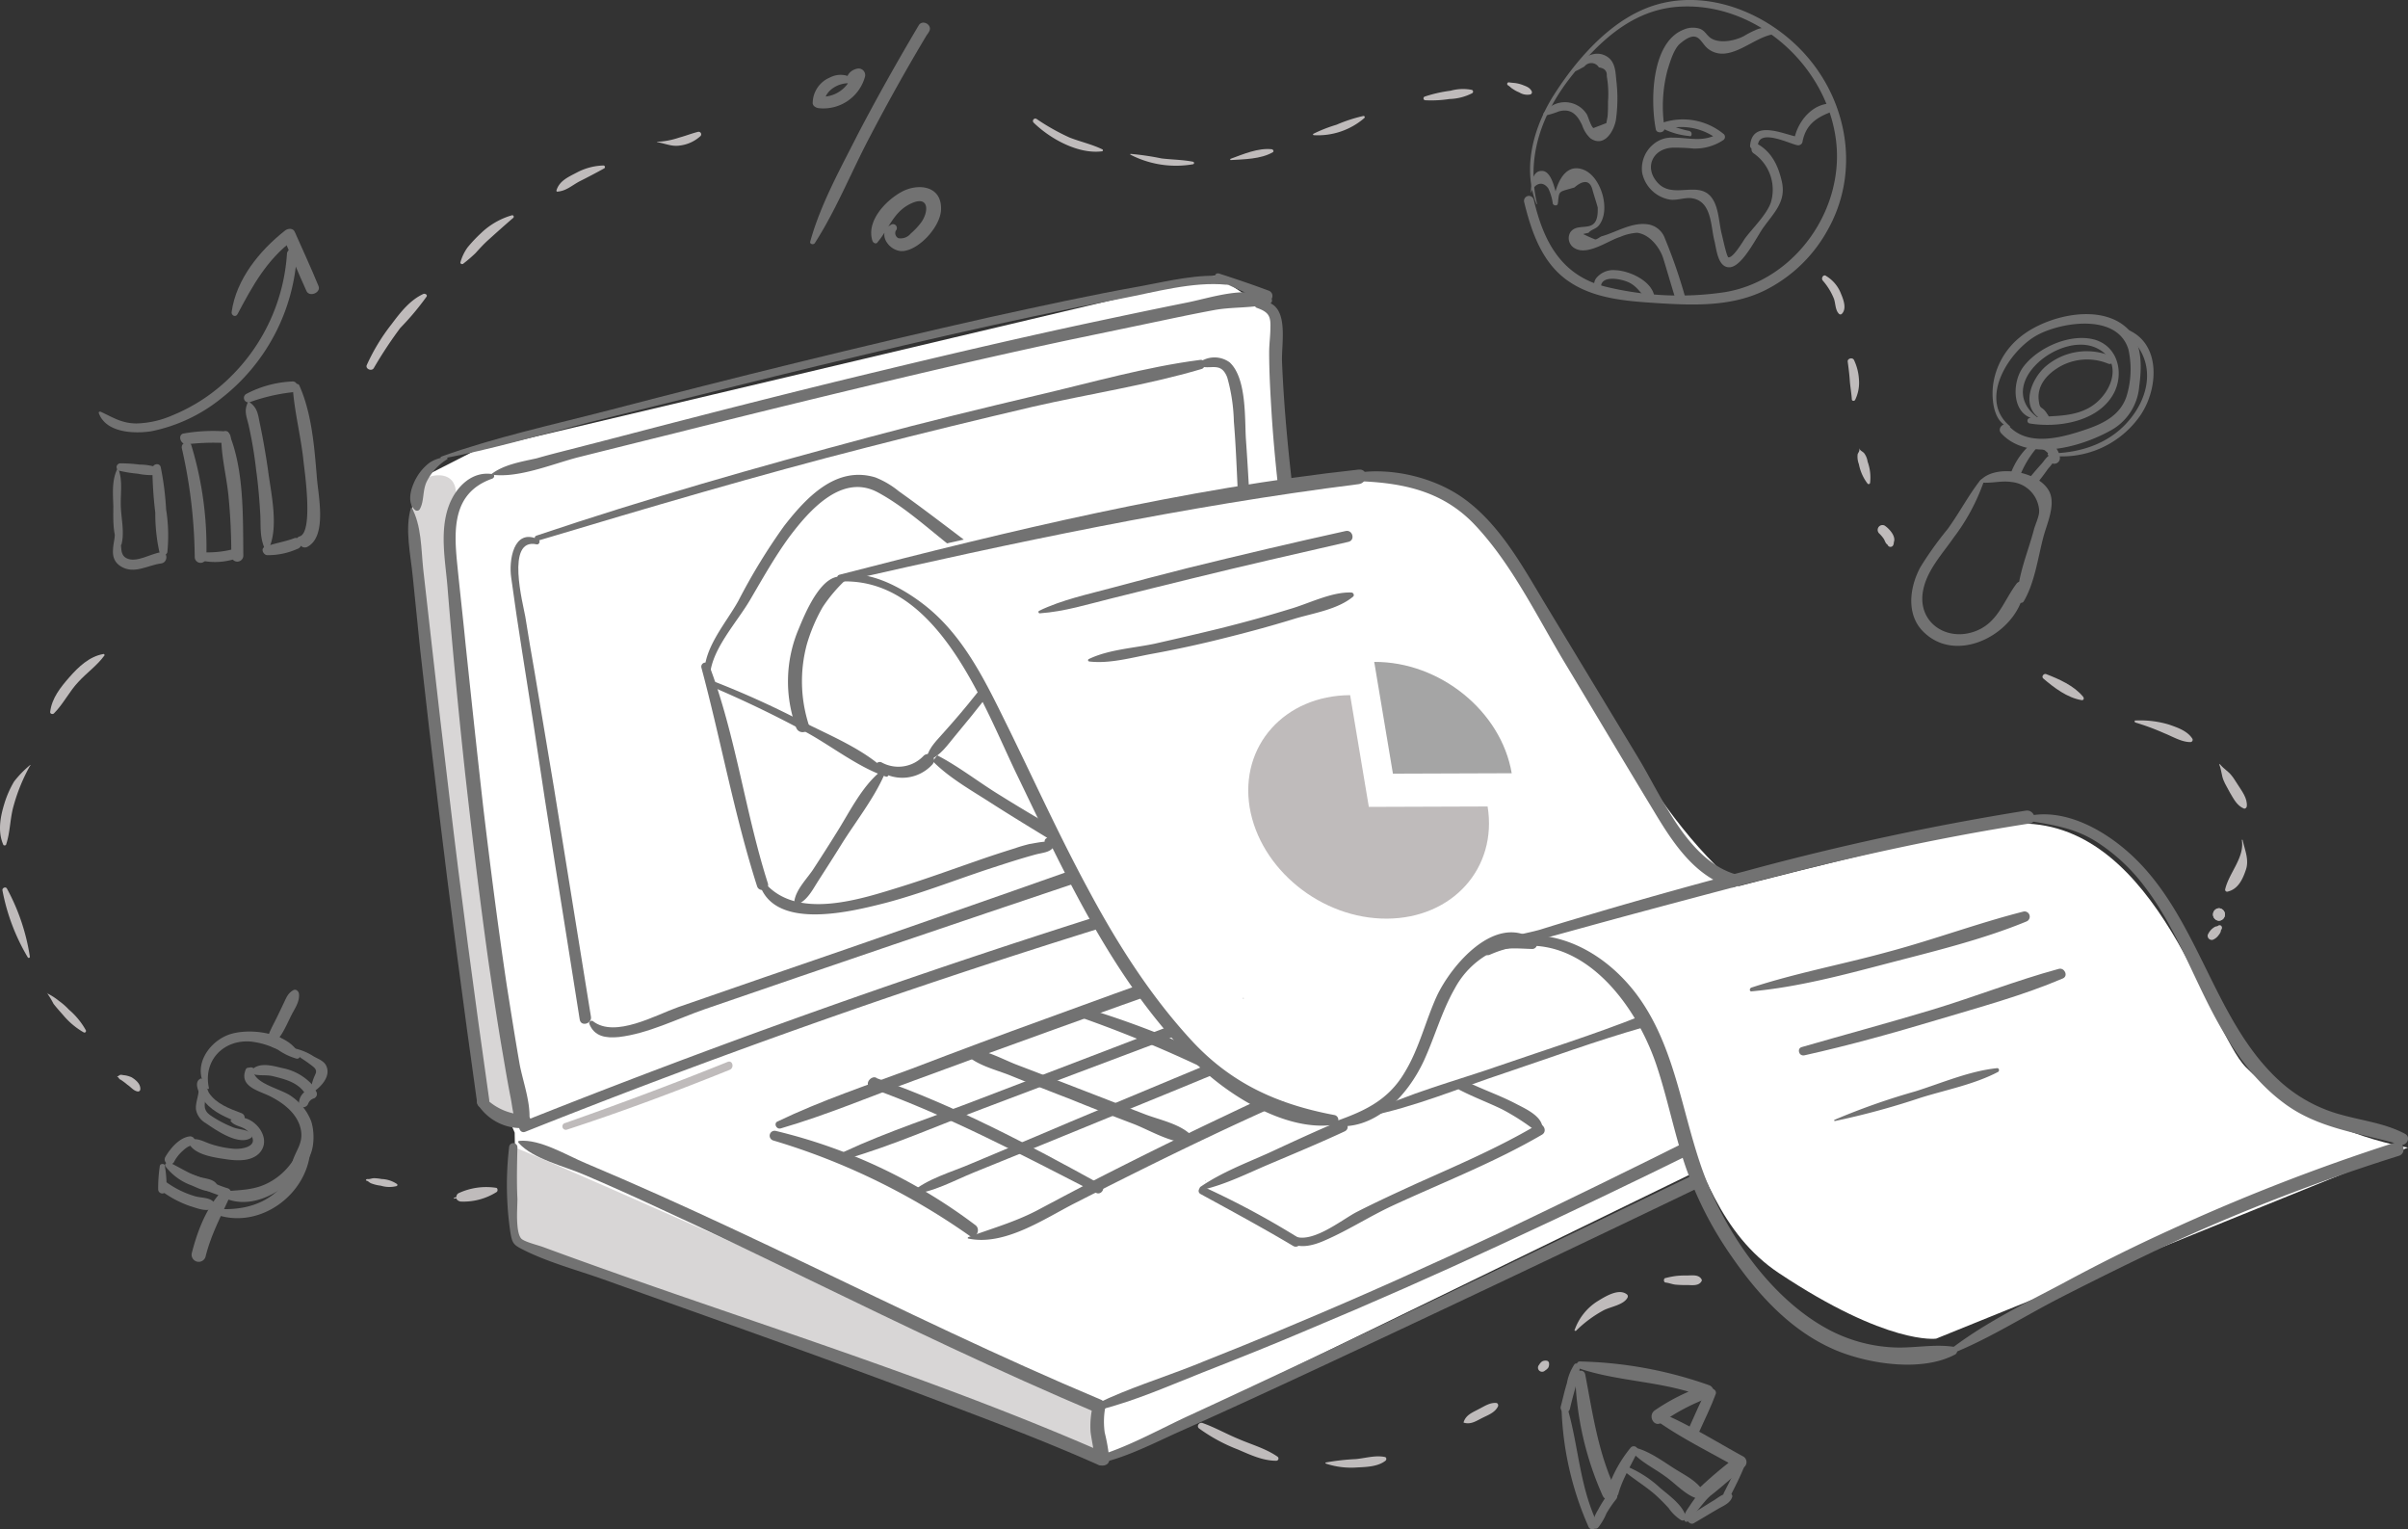 <svg xmlns="http://www.w3.org/2000/svg" viewBox="0 0 390.399 247.864">
  <rect x="0" y="0" width="390.399" height="247.864" fill="#333333" stroke="none"/>
  <defs>
    <style>
      .cls-1 {
        fill: #fff;
      }

      .cls-2 {
        fill: #d8d6d6;
      }

      .cls-3 {
        fill: #727272;
      }

      .cls-4 {
        fill: #bfbbbb;
      }

      .cls-5 {
        fill: #a5a5a5;
      }
    </style>
  </defs>
  <g id="newsletter-illustration" transform="translate(-148 -2721.936)">
    <path id="Path_289" data-name="Path 289" class="cls-1" d="M8349.726,2853.358l120.42-28.5c-.1.093,8.889,5.944,8.889,5.944-.1-.018,2.74,26.8,2.74,26.8l31.479,20.073c.125-.037,57.136,81.48,57.136,81.48-.025.037-117.7,57.277-117.7,57.277.126-.13-96.365-35.833-96.365-35.833.295.241,0-16.7,0-16.7.32.167-6.6-13.685-6.6-13.685l-8.343-92.609Z" transform="translate(-8124.881 -58.299)"/>
    <g id="Group_410" data-name="Group 410" transform="translate(148 2721.936)">
      <path id="Path_120" data-name="Path 120" class="cls-2" d="M98.988,117.15c.673-2.693,8.955-5.05,6.868,2.626S117.168,220.17,117.168,220.17l-5.993-2.761C111.242,217.41,98.314,119.844,98.988,117.15Z" transform="translate(-32.269 -37.54)"/>
      <path id="Path_121" data-name="Path 121" class="cls-2" d="M123.5,276.3c2.693.606,95.007,42.016,95.007,42.016l.471,8.551-94.738-35.283Z" transform="translate(-40.285 -90.371)"/>
      <g id="Group_91" data-name="Group 91" transform="translate(82.187 185.306)">
        <g id="Group_90" data-name="Group 90">
          <path id="Path_122" data-name="Path 122" class="cls-3" d="M122.328,276a52.644,52.644,0,0,0,.2,13.8c.269,1.549.4,1.953,1.683,2.626,4.107,2.155,8.955,3.434,13.332,4.983,17.439,6.262,34.946,12.389,52.251,18.921,9.427,3.569,18.853,7.07,28.078,11.177,1.279.539,2.424-1.347,1.145-1.885-29.627-13-60.8-22.22-91.1-33.4-.875-.337-3.165-.875-3.636-1.414-.943-1.077-.606-5.05-.606-6.4-.135-2.761-.067-5.589,0-8.349a.674.674,0,0,0-1.347-.067Z" transform="translate(-121.973 -275.375)"/>
        </g>
      </g>
      <g id="Group_93" data-name="Group 93" transform="translate(178.077 175.778)">
        <g id="Group_92" data-name="Group 92">
          <path id="Path_123" data-name="Path 123" class="cls-3" d="M265.135,322.481c4.107-1.01,8.08-3.03,11.918-4.781,8.147-3.636,16.16-7.339,24.24-11.11q30.906-14.443,61.61-29.223c9.763-4.646,19.594-9.292,29.357-14.073,1.347-.673.135-2.559-1.145-1.953-37.3,17.776-74.336,36.158-111.841,53.463-4.713,2.155-9.561,4.915-14.477,6.464a.631.631,0,0,0,.337,1.212Z" transform="translate(-264.384 -261.224)"/>
        </g>
      </g>
      <g id="Group_95" data-name="Group 95" transform="translate(215.797 137.43)">
        <g id="Group_94" data-name="Group 94">
          <path id="Path_124" data-name="Path 124" d="M320.6,205.031c6.6,3.569,14.14,5.656,21.277,7.811,7.609,2.222,15.285,4.242,22.893,6.262,15.621,4.242,30.7,9.023,45.315,16.025,1.212.606,2.357-1.212,1.077-1.885C397.5,225.77,382.011,221.528,367,217.555c-7.676-2.02-15.352-3.973-22.961-6.127-7.743-2.222-15.352-5.117-23.163-7.137-.4-.135-.673.471-.269.741Z" transform="translate(-320.403 -204.271)"/>
        </g>
      </g>
      <g id="Group_97" data-name="Group 97" transform="translate(303.934 168.599)">
        <g id="Group_96" data-name="Group 96">
          <path id="Path_125" data-name="Path 125" d="M454.263,251.463c.067,0,.135.067.2.067h.067c.337-.4.067-.539-.269-.808a1.205,1.205,0,0,0-1.751.741c-.269,1.549-.606,3.165-.875,4.713-.2,1.212-.741,2.289.2,3.232a.815.815,0,0,0,.943.135c1.347-.606,1.212-2.626,1.414-3.905.135-.808.269-1.616.4-2.357.067-.606.673-1.953-.337-1.818Z" transform="translate(-451.3 -250.563)"/>
        </g>
      </g>
      <g id="Group_99" data-name="Group 99" transform="translate(84.017 184.89)">
        <g id="Group_98" data-name="Group 98">
          <path id="Path_126" data-name="Path 126" class="cls-3" d="M124.764,275.123c2.357,2.626,7.474,3.771,10.706,5.185,4.107,1.751,8.147,3.569,12.187,5.454,7.945,3.636,15.891,7.474,23.769,11.312,15.554,7.541,31.175,15.083,47.133,21.816,1.279.539,1.885-1.616.606-2.155-16.362-6.868-32.387-14.679-48.413-22.355-7.743-3.7-15.487-7.339-23.3-10.841-3.905-1.751-7.811-3.434-11.783-5.117-3.1-1.279-7.407-3.973-10.841-3.636-.135,0-.2.2-.067.337Z" transform="translate(-124.691 -274.757)"/>
        </g>
      </g>
      <g id="Group_101" data-name="Group 101" transform="translate(177.634 168.13)">
        <g id="Group_100" data-name="Group 100">
          <path id="Path_127" data-name="Path 127" class="cls-3" d="M264.449,310.219c5.656-1.414,11.245-3.905,16.7-6.06,5.656-2.222,11.245-4.444,16.766-6.8q15.958-6.666,31.579-13.938,16.16-7.474,32.118-15.352c5.252-2.626,10.437-5.252,15.621-7.878,5.387-2.761,11.177-5.319,16.295-8.551,1.077-.673.135-2.155-1.01-1.683-5.252,2.222-10.235,5.252-15.285,7.811-5.185,2.693-10.369,5.319-15.621,7.945q-16.16,8.08-32.522,15.891c-10.908,5.117-21.816,10.033-32.926,14.679-5.521,2.357-11.043,4.579-16.631,6.8-5.117,2.02-10.571,3.7-15.554,6.127-.539.269-.135,1.212.471,1.01Z" transform="translate(-263.726 -249.865)"/>
        </g>
      </g>
      <g id="Group_103" data-name="Group 103" transform="translate(176.747 226.915)">
        <g id="Group_102" data-name="Group 102">
          <path id="Path_128" data-name="Path 128" class="cls-3" d="M262.874,337.931a14.227,14.227,0,0,0-.4,4.444c.2,1.481.539,2.9.673,4.309.135,1.481,2.491,1.481,2.357,0a29.4,29.4,0,0,0-.741-4.242,13.1,13.1,0,0,1,.067-3.973c.269-1.279-1.683-1.885-1.953-.539Z" transform="translate(-262.409 -337.17)"/>
        </g>
      </g>
      <g id="Group_105" data-name="Group 105" transform="translate(84.164 137.076)">
        <g id="Group_104" data-name="Group 104">
          <path id="Path_129" data-name="Path 129" class="cls-3" d="M125.913,250.108a1268.563,1268.563,0,0,1,131.3-44.171,1.12,1.12,0,0,0-.606-2.155,1367.391,1367.391,0,0,0-131.165,44.709c-.943.337-.539,2.02.471,1.616Z" transform="translate(-124.909 -203.746)"/>
        </g>
      </g>
      <g id="Group_107" data-name="Group 107" transform="translate(71.926 76.777)">
        <g id="Group_106" data-name="Group 106">
          <path id="Path_130" data-name="Path 130" class="cls-3" d="M114.657,114.265c-3.3-.539-5.858,2.02-7,4.915-1.683,4.309-.606,9.292-.269,13.736.808,9.965,1.751,19.863,2.828,29.829,1.145,10.167,2.357,20.335,3.771,30.435.741,5.05,1.481,10.1,2.357,15.15.4,2.357.808,4.781,1.279,7.137.337,1.818.4,3.569,1.616,5.05a.71.71,0,0,0,1.145-.269c.943-2.963-.808-7.407-1.347-10.437-.741-4.242-1.414-8.551-2.087-12.793-1.414-9.494-2.626-18.988-3.771-28.549-1.01-8.888-1.953-17.776-2.9-26.731-.4-4.107-.875-8.215-1.279-12.255-.606-5.858-1.077-12.12,5.589-14.477.4-.135.471-.673.067-.741Z" transform="translate(-106.734 -114.193)"/>
        </g>
      </g>
      <g id="Group_109" data-name="Group 109" transform="translate(124.83 183.284)">
        <g id="Group_108" data-name="Group 108">
          <path id="Path_131" data-name="Path 131" class="cls-3" d="M185.84,273.939a109.477,109.477,0,0,1,31.781,15.419c1.01.741,1.953-.943,1.01-1.683a87.5,87.5,0,0,0-32.387-15.285.8.8,0,0,0-.4,1.549Z" transform="translate(-185.303 -272.371)"/>
        </g>
      </g>
      <g id="Group_111" data-name="Group 111" transform="translate(156.895 162.252)">
        <g id="Group_110" data-name="Group 110">
          <path id="Path_132" data-name="Path 132" class="cls-3" d="M232.976,279.626c5.925,1.279,12.389-3.232,17.439-5.791,7.272-3.7,14.544-7.339,21.951-10.841,14.881-7.07,30.031-13.265,45.248-19.594a1.011,1.011,0,0,0,.741-1.01v-.269a.948.948,0,0,0-.673-.875c-.067,0-.2-.067-.269-.067a.769.769,0,0,0-.875.337c-.067.067-.067.135-.135.2-.337.4.135,1.077.606,1.01-.135-.067-.2-.067-.337-.135.067-.4.067-.741.135-1.145-.943.943-3.771,1.481-5.117,2.02-1.818.741-3.569,1.481-5.387,2.222-3.232,1.347-6.531,2.693-9.763,4.107-7.272,3.165-14.544,6.4-21.681,9.831-7,3.3-13.938,6.733-20.806,10.235-3.367,1.751-6.666,3.5-9.965,5.252-3.636,1.885-7.339,2.9-11.11,4.309-.067.067-.067.2,0,.2Z" transform="translate(-232.925 -241.136)"/>
        </g>
      </g>
      <g id="Group_113" data-name="Group 113" transform="translate(125.734 149.098)">
        <g id="Group_112" data-name="Group 112">
          <path id="Path_133" data-name="Path 133" class="cls-3" d="M187.49,255.4c7.407-2.155,14.544-5.185,21.749-7.811,7.474-2.761,14.881-5.454,22.355-8.147q22.119-7.979,44.305-15.621c1.347-.471.808-2.626-.606-2.155q-22.523,7.777-44.844,15.958c-7.272,2.626-14.477,5.319-21.681,8.08-7.272,2.693-14.746,5.185-21.749,8.551-.741.269-.269,1.347.471,1.145Z" transform="translate(-186.646 -221.601)"/>
        </g>
      </g>
      <g id="Group_115" data-name="Group 115" transform="translate(214.488 149.817)">
        <g id="Group_114" data-name="Group 114">
          <path id="Path_134" data-name="Path 134" d="M318.486,222.891c4.646,2.222,9.831,3.1,14.679,4.915a78.236,78.236,0,0,1,15.419,8.08c.067-.741.2-1.481.269-2.222a12.009,12.009,0,0,0-3.973,1.885.542.542,0,0,0,.269,1.01,13.7,13.7,0,0,0,4.377-.539,1.234,1.234,0,0,0,.269-2.222,78.666,78.666,0,0,0-14.948-7.743c-5.185-1.953-10.706-3.973-16.295-3.232-.067,0-.135.067-.067.067Z" transform="translate(-318.459 -222.667)"/>
        </g>
      </g>
      <g id="Group_117" data-name="Group 117" transform="translate(136.507 153.328)">
        <g id="Group_116" data-name="Group 116">
          <path id="Path_135" data-name="Path 135" class="cls-3" d="M203.491,262.369c7.407-2.155,14.679-5.387,21.883-8.08,7.474-2.828,14.948-5.656,22.489-8.484,7.272-2.761,14.544-5.454,21.816-8.215,3.569-1.347,7.07-2.693,10.639-3.973,3.434-1.279,7.676-2.222,10.706-4.444.471-.337.4-1.414-.337-1.279-3.5.337-7,2.222-10.235,3.5-3.771,1.414-7.474,2.9-11.245,4.309-7.474,2.9-14.948,5.723-22.422,8.619-7.272,2.761-14.544,5.589-21.816,8.349-7.272,2.828-14.881,5.252-21.951,8.551-.741.269-.269,1.347.471,1.145Z" transform="translate(-202.646 -227.883)"/>
        </g>
      </g>
      <g id="Group_119" data-name="Group 119" transform="translate(147.599 156.16)">
        <g id="Group_118" data-name="Group 118">
          <path id="Path_136" data-name="Path 136" class="cls-3" d="M219.308,269.466c3.367-.2,6.935-2.222,10.1-3.5,3.7-1.481,7.407-3.03,11.11-4.511l22.22-9.09c14.813-6.127,29.559-12.187,44.373-18.315,1.145-.471.673-2.357-.539-1.885q-22.523,9.292-44.911,18.651c-7.407,3.1-14.746,6.127-22.153,9.292-3.5,1.481-7.07,2.963-10.571,4.444-3.1,1.347-7.137,2.424-9.7,4.713-.2-.067-.135.2.067.2Z" transform="translate(-219.119 -232.089)"/>
        </g>
      </g>
      <g id="Group_121" data-name="Group 121" transform="translate(140.69 174.608)">
        <g id="Group_120" data-name="Group 120">
          <path id="Path_137" data-name="Path 137" class="cls-3" d="M211.849,260.909c-.4-.337-.875-.606-1.279-.943-.606-1.414-2.828.673-1.01,1.347,12.524,4.511,24.442,10.841,36.293,16.9.875.471,1.683-.875.808-1.347-11.851-6.531-23.769-12.861-36.562-17.3.067.539.135,1.145.2,1.683.539-.067,1.077-.135,1.549-.2.067-.067.067-.135,0-.135Z" transform="translate(-208.859 -259.486)"/>
        </g>
      </g>
      <g id="Group_123" data-name="Group 123" transform="translate(156.246 170.052)">
        <g id="Group_122" data-name="Group 122">
          <path id="Path_138" data-name="Path 138" class="cls-3" d="M232.054,253.245c1.616,2.02,5.252,2.828,7.541,3.771,3.3,1.347,6.6,2.626,9.9,3.905,3.3,1.347,6.6,2.626,9.965,3.905,2.626,1.01,6.127,3.165,8.955,3.03a.69.69,0,0,0,.471-1.145c-1.885-1.953-5.387-2.559-7.878-3.569-3.5-1.347-6.935-2.693-10.437-4.04-3.3-1.279-6.6-2.559-9.965-3.838-2.491-.943-5.791-2.9-8.484-2.491-.2.2-.2.4-.067.471Z" transform="translate(-231.961 -252.719)"/>
        </g>
      </g>
      <g id="Group_125" data-name="Group 125" transform="translate(174.675 163.259)">
        <g id="Group_124" data-name="Group 124">
          <path id="Path_139" data-name="Path 139" class="cls-3" d="M259.916,244.294a204.024,204.024,0,0,1,28.078,12.322,1.087,1.087,0,0,0,1.077-1.885,147.58,147.58,0,0,0-28.751-12.053c-1.01-.337-1.414,1.279-.4,1.616Z" transform="translate(-259.331 -242.632)"/>
        </g>
      </g>
      <g id="Group_127" data-name="Group 127" transform="translate(191.651 157.03)">
        <g id="Group_126" data-name="Group 126">
          <path id="Path_140" data-name="Path 140" d="M284.851,234.538c4.309,2.693,9.831,3.905,14.477,5.925,4.781,2.087,9.494,4.377,14.14,6.8,1.347.741,2.559-1.347,1.212-2.02-4.713-2.491-9.561-4.781-14.477-6.8-4.646-1.953-9.965-4.713-15.015-5.05-.673-.135-.875.808-.337,1.145Z" transform="translate(-284.542 -233.381)"/>
        </g>
      </g>
      <g id="Group_129" data-name="Group 129" transform="translate(79.529 47.362)">
        <g id="Group_128" data-name="Group 128">
          <path id="Path_141" data-name="Path 141" class="cls-3" d="M118.076,100.062c4.444.673,10.033-1.751,14.275-2.828,5.117-1.279,10.235-2.559,15.419-3.838q16.059-4.04,32.118-7.878c10.706-2.559,21.479-5.05,32.253-7.339,5.185-1.077,10.369-2.155,15.487-3.232,2.559-.539,5.185-1.077,7.743-1.549,2.9-.539,6.127-.269,8.955-1.01a.559.559,0,0,0,.135-1.01c-3.838-2.02-9.494,0-13.534.808-5.387,1.077-10.773,2.222-16.16,3.367-10.975,2.357-21.951,4.915-32.859,7.541-10.706,2.559-21.412,5.252-32.118,8.013-5.521,1.414-11.11,2.9-16.631,4.309-2.559.673-5.117,1.279-7.676,2.02-2.424.539-5.387,1.01-7.407,2.626-.067-.067-.067,0,0,0Z" transform="translate(-118.025 -70.507)"/>
        </g>
      </g>
      <g id="Group_131" data-name="Group 131" transform="translate(203.417 48.827)">
        <g id="Group_130" data-name="Group 130">
          <path id="Path_142" data-name="Path 142" class="cls-3" d="M302.409,73.771c1.885.673,2.222,1.347,2.155,3.165,0,1.347-.2,2.693-.2,4.04,0,3.3.2,6.666.4,9.965.471,7.407,1.347,14.746,2.289,22.085,2.087,16.362,4.646,32.589,6.4,49.019.2,1.683,2.761,1.683,2.626,0-2.087-18.517-5.185-36.9-7.474-55.415-1.01-8.013-1.818-16.025-2.155-24.105-.135-3.367,1.481-10.167-3.905-9.831a.549.549,0,0,0-.135,1.077Z" transform="translate(-302.017 -72.682)"/>
        </g>
      </g>
      <g id="Group_133" data-name="Group 133" transform="translate(71.426 44.693)">
        <g id="Group_132" data-name="Group 132">
          <path id="Path_143" data-name="Path 143" class="cls-3" d="M106.132,96.208c8.013-1.481,15.891-3.838,23.769-5.858,10.033-2.491,20.065-4.983,30.165-7.474,18.719-4.579,37.5-9.023,56.425-12.659,5.319-1.01,11.447-2.761,16.9-2.222.875.067.875-1.279,0-1.347-4.444-.471-9.359.741-13.669,1.549-8.349,1.481-16.631,3.3-24.913,5.117-20.6,4.646-41.073,9.7-61.475,15.015-9.09,2.357-18.449,4.377-27.27,7.541-.135.135-.067.337.067.337Z" transform="translate(-105.991 -66.543)"/>
        </g>
      </g>
      <g id="Group_135" data-name="Group 135" transform="translate(82.781 87.029)">
        <g id="Group_134" data-name="Group 134">
          <path id="Path_144" data-name="Path 144" class="cls-3" d="M127.329,129.81c-4.04-1.885-4.781,3.5-4.377,6.195,1.077,8.013,2.424,15.958,3.636,23.9,2.357,15.958,4.983,31.849,7.474,47.739.2,1.212,2.02.673,1.818-.471-2.02-12.389-3.973-24.711-5.993-37.1-1.01-6.195-2.087-12.322-3.1-18.517-.539-3.1-1.077-6.195-1.549-9.225-.337-1.953-3.232-12.793,1.818-11.716.4.135.741-.539.269-.808Z" transform="translate(-122.855 -129.418)"/>
        </g>
      </g>
      <g id="Group_137" data-name="Group 137" transform="translate(86.692 58.324)">
        <g id="Group_136" data-name="Group 136">
          <path id="Path_145" data-name="Path 145" class="cls-3" d="M129.227,116.086c17.776-5.319,35.485-10.571,53.463-15.15,8.888-2.289,17.776-4.444,26.664-6.531,9.09-2.087,18.517-3.5,27.4-6.127.808-.2.673-1.616-.2-1.481-8.888,1.145-17.709,3.7-26.395,5.723-9.09,2.155-18.247,4.377-27.27,6.8-18.113,4.848-36.158,9.965-53.934,15.958-.539.135-.269,1.01.269.808Z" transform="translate(-128.664 -86.787)"/>
        </g>
      </g>
      <g id="Group_139" data-name="Group 139" transform="translate(194.063 57.929)">
        <g id="Group_138" data-name="Group 138">
          <path id="Path_146" data-name="Path 146" class="cls-3" d="M288.176,87.479c2.02.943,3.771-.808,4.848,1.953a28.624,28.624,0,0,1,1.077,7.137c.337,4.04.471,8.013.673,12.053.808,16.16.673,32.791,3.434,48.749.2,1.077,1.953.808,1.885-.269-.808-9.763-1.953-19.392-2.491-29.155-.539-9.494-.875-19.055-1.549-28.549-.2-3.3.135-9.831-2.626-12.389a4.167,4.167,0,0,0-5.252.269.126.126,0,0,0,0,.2Z" transform="translate(-288.125 -86.2)"/>
        </g>
      </g>
      <g id="Group_141" data-name="Group 141" transform="translate(95.516 130.046)">
        <g id="Group_140" data-name="Group 140">
          <path id="Path_147" data-name="Path 147" class="cls-3" d="M141.79,229.191c.808,2.087,2.693,2.357,4.781,2.155,4.713-.539,9.494-2.963,13.938-4.511q15.251-5.252,30.5-10.437c20.335-6.935,40.8-13.669,61.071-20.739,1.414-.471.808-2.761-.606-2.289-18.247,6.195-36.36,12.726-54.607,19.055-8.888,3.1-17.776,6.195-26.664,9.225-4.646,1.616-9.292,3.232-14.005,4.848-3.636,1.279-10.235,5.05-13.8,2.289-.2-.2-.741,0-.606.4Z" transform="translate(-141.768 -193.306)"/>
        </g>
      </g>
      <g id="Group_143" data-name="Group 143" transform="translate(196.941 44.297)">
        <g id="Group_142" data-name="Group 142">
          <path id="Path_148" data-name="Path 148" class="cls-3" d="M292.669,66.928c2.559,1.212,5.117,2.357,7.743,3.5a.912.912,0,1,0,.673-1.683c-2.693-1.01-5.319-1.885-8.013-2.761a.515.515,0,0,0-.4.943Z" transform="translate(-292.399 -65.955)"/>
        </g>
      </g>
      <g id="Group_145" data-name="Group 145" transform="translate(174.107 99.186)">
        <g id="Group_144" data-name="Group 144">
          <path id="Path_149" data-name="Path 149" d="M258.967,147.963c.741,3.973,1.953,7.811,2.559,11.851.539,3.636,3.1,12.928-2.424,13.6-.471.067-.875.673-.4,1.01a3.226,3.226,0,0,0,4.377-.2c1.953-1.683,1.953-4.377,1.751-6.733-.606-6.4-1.077-14.544-5.05-19.863a.461.461,0,0,0-.808.337Z" transform="translate(-258.488 -147.474)"/>
        </g>
      </g>
      <g id="Group_147" data-name="Group 147" transform="translate(16.004 40.355)">
        <g id="Group_146" data-name="Group 146">
          <path id="Path_150" data-name="Path 150" class="cls-3" d="M23.694,86.7c1.145,3.165,5.589,3.367,8.417,2.963a26.293,26.293,0,0,0,11.649-5.521,31.852,31.852,0,0,0,12.053-23.23c.067-1.077-1.549-1.077-1.616,0A30.752,30.752,0,0,1,44.9,80.973,28.911,28.911,0,0,1,35.544,87.1a15.382,15.382,0,0,1-5.723,1.279c-2.357,0-3.771-.943-5.791-1.885-.2-.067-.4,0-.337.2Z" transform="translate(-23.68 -60.1)"/>
        </g>
      </g>
      <g id="Group_149" data-name="Group 149" transform="translate(37.547 37.087)">
        <g id="Group_148" data-name="Group 148">
          <path id="Path_151" data-name="Path 151" class="cls-3" d="M56.635,69.086c2.424-4.579,4.713-8.753,8.888-11.918l-1.414-.4c1.212,2.828,2.424,5.723,3.7,8.551.471,1.077,2.424.269,1.953-.808-1.212-2.963-2.559-5.858-3.838-8.753-.269-.673-1.145-.606-1.616-.2-4.107,3.232-7.878,7.878-8.619,13.13-.135.539.606,1.01.943.4Z" transform="translate(-55.676 -55.248)"/>
        </g>
      </g>
      <g id="Group_151" data-name="Group 151" transform="translate(131.34 3.669)">
        <g id="Group_150" data-name="Group 150">
          <path id="Path_152" data-name="Path 152" class="cls-3" d="M195.731,41.359c3.5-5.454,5.925-11.581,8.955-17.3,3.03-5.791,6.195-11.447,9.561-17.035-.606-.269-1.212-.539-1.818-.741a3.4,3.4,0,0,0-.2,1.818.464.464,0,0,0,.673.4,3.889,3.889,0,0,0,1.347-1.414c.673-1.077-1.077-2.087-1.683-1.01-3.434,5.791-6.733,11.649-9.831,17.574-2.828,5.589-6.06,11.379-7.743,17.439-.135.4.471.606.741.269Z" transform="translate(-194.971 -5.616)"/>
        </g>
      </g>
      <g id="Group_153" data-name="Group 153" transform="translate(131.757 11.113)">
        <g id="Group_152" data-name="Group 152">
          <path id="Path_153" data-name="Path 153" class="cls-3" d="M202.8,18.846a3.686,3.686,0,0,0-4.377-.741,4.539,4.539,0,0,0-2.828,4.04c-.067.539.471.875.943.943a7,7,0,0,0,7.541-5.117,1.068,1.068,0,0,0-1.279-1.279c-1.347.269-2.222,1.616-1.279,2.761a.575.575,0,0,0,.875,0,1.677,1.677,0,0,1,.943-.741l-1.279-1.279A5.084,5.084,0,0,1,196.54,21.2l.943.943c.067-2.222,3.1-3.636,5.05-2.9a.259.259,0,0,0,.269-.4Z" transform="translate(-195.591 -16.672)"/>
        </g>
      </g>
      <g id="Group_155" data-name="Group 155" transform="translate(141.246 30.332)">
        <g id="Group_154" data-name="Group 154">
          <path id="Path_154" data-name="Path 154" class="cls-3" d="M212.859,51.332c-2.424,1.347-.2,4.444,2.02,4.242,2.693-.269,6.06-4.04,6.127-6.733.135-3.838-3.636-4.309-6.329-2.9-2.626,1.414-5.858,4.781-4.781,8.013.135.337.606.539.808.2,1.885-2.222,2.559-4.915,5.387-6.262,3.1-1.481,2.963,1.481,1.549,3.232a11.8,11.8,0,0,1-1.549,1.616,2.106,2.106,0,0,1-2.02.741.925.925,0,0,1-.4-1.212.624.624,0,0,0-.808-.943Z" transform="translate(-209.684 -45.215)"/>
        </g>
      </g>
      <g id="Group_157" data-name="Group 157" transform="translate(66.503 74.08)">
        <g id="Group_156" data-name="Group 156">
          <path id="Path_155" data-name="Path 155" class="cls-3" d="M104.417,110.2a5.8,5.8,0,0,0-2.559.875,7.972,7.972,0,0,0-2.02,2.222c-.875,1.414-1.885,4.107-.4,5.454a.519.519,0,0,0,.808-.135c.741-1.347.4-3.03,1.145-4.511a8.862,8.862,0,0,1,3.3-3.569c.135-.067-.067-.4-.269-.337Z" transform="translate(-98.68 -110.187)"/>
        </g>
      </g>
      <g id="Group_159" data-name="Group 159" transform="translate(66.168 82.206)">
        <g id="Group_158" data-name="Group 158">
          <path id="Path_156" data-name="Path 156" class="cls-3" d="M98.665,122.285c-1.077,3.434-.067,7.676.269,11.245l1.212,11.918c.943,8.349,1.885,16.7,2.9,25.048q2.929,24.24,6.329,48.345c.2,1.279,2.155.741,1.953-.539-2.357-16.564-4.579-33.128-6.531-49.759-.943-7.945-1.885-15.823-2.761-23.769l-1.414-12.524c-.337-3.232-.269-7.07-1.885-9.965.067-.067,0,0-.067,0Z" transform="translate(-98.181 -122.256)"/>
        </g>
      </g>
      <g id="Group_161" data-name="Group 161" transform="translate(77.327 177.811)">
        <g id="Group_160" data-name="Group 160">
          <path id="Path_157" data-name="Path 157" class="cls-3" d="M114.92,265.494a8.361,8.361,0,0,0,7.541,3.771,1.078,1.078,0,0,0,0-2.155,9.235,9.235,0,0,1-6.262-2.626c-.673-.673-1.885.2-1.279,1.01Z" transform="translate(-114.755 -264.244)"/>
        </g>
      </g>
      <g id="Group_163" data-name="Group 163" transform="translate(139.573 91.363)">
        <g id="Group_162" data-name="Group 162">
          <path id="Path_158" data-name="Path 158" class="cls-3" d="M207.2,135.885Z" transform="translate(-207.2 -135.856)"/>
        </g>
      </g>
      <g id="Group_165" data-name="Group 165" transform="translate(113.695 107.407)">
        <g id="Group_164" data-name="Group 164">
          <path id="Path_159" data-name="Path 159" class="cls-3" d="M168.789,160.5c3.165,11.783,5.319,23.836,9.023,35.417.337,1.077,2.087.606,1.751-.471-3.7-11.581-5.185-23.9-9.494-35.283a.661.661,0,0,0-1.279.337Z" transform="translate(-168.766 -159.683)"/>
        </g>
      </g>
      <g id="Group_167" data-name="Group 167" transform="translate(123.192 135.696)">
        <g id="Group_166" data-name="Group 166">
          <path id="Path_160" data-name="Path 160" class="cls-3" d="M182.891,209.509c2.626,7.407,15.083,4.175,20.4,2.828,5.589-1.481,10.908-3.569,16.362-5.387,2.693-.875,5.319-1.751,8.08-2.491,1.414-.337,2.491-.337,3.03-1.683a.907.907,0,0,0-.539-1.01.946.946,0,0,0-.943.135.546.546,0,0,0-.2.673.235.235,0,0,0,.067.135.38.38,0,0,0,.606.067c.741-.875-3.367.135-3.1,0-.741.2-1.549.4-2.289.673-2.155.673-4.242,1.347-6.329,2.087-4.107,1.414-8.147,2.9-12.255,4.175-6.531,2.02-16.9,5.521-22.153-.673-.269-.269-.875.067-.741.471Z" transform="translate(-182.871 -201.696)"/>
        </g>
      </g>
      <g id="Group_169" data-name="Group 169" transform="translate(128.793 124.867)">
        <g id="Group_168" data-name="Group 168">
          <path id="Path_161" data-name="Path 161" class="cls-3" d="M205.2,185.739c-3.165,2.559-5.185,6.868-7.339,10.235-1.212,1.953-2.424,3.838-3.7,5.791-1.01,1.481-2.626,3.1-2.963,4.915a.508.508,0,0,0,.741.539c1.481-.741,2.289-2.424,3.165-3.771,1.212-1.885,2.424-3.771,3.636-5.723,2.289-3.7,5.319-7.474,7.07-11.514a.385.385,0,0,0-.606-.471Z" transform="translate(-191.189 -185.614)"/>
        </g>
      </g>
      <g id="Group_171" data-name="Group 171" transform="translate(150.985 122.309)">
        <g id="Group_170" data-name="Group 170">
          <path id="Path_162" data-name="Path 162" class="cls-3" d="M224.318,182.815c2.693,2.761,6.329,4.781,9.561,6.868,3.367,2.155,6.8,4.242,10.235,6.329a1.011,1.011,0,0,0,1.01-1.751c-3.3-1.885-6.6-3.838-9.831-5.858-3.434-2.087-6.733-4.713-10.3-6.531a.592.592,0,0,0-.673.943Z" transform="translate(-224.148 -181.815)"/>
        </g>
      </g>
      <g id="Group_173" data-name="Group 173" transform="translate(114.185 76.969)">
        <g id="Group_172" data-name="Group 172">
          <path id="Path_163" data-name="Path 163" class="cls-3" d="M170.441,146.745c.4-4.175,4.377-8.417,6.464-11.985,2.02-3.434,3.973-6.935,6.329-10.167,3.232-4.309,8.551-10.437,14.409-7.272,4.377,2.357,8.282,5.993,12.187,9.023q6.666,5.151,13.332,10.5c1.077.875,2.626-.673,1.549-1.549-5.319-4.309-10.773-8.551-16.227-12.659-2.491-1.885-4.915-3.7-7.474-5.521a14.255,14.255,0,0,0-3.771-2.222c-6.4-1.953-11.245,3.3-14.813,7.878a97.224,97.224,0,0,0-7.407,12.12c-2.02,3.636-5.521,7.474-5.521,11.783-.067.741.875.741.943.067Z" transform="translate(-169.495 -114.478)"/>
        </g>
      </g>
      <path id="Path_164" data-name="Path 164" class="cls-1" d="M193.88,163.112l11.985,6.868,7.743-1.347L226.267,151.8s-9.561-18.517-23.9-14.746C187.147,141.094,193.88,163.112,193.88,163.112Z" transform="translate(-62.791 -44.718)"/>
      <g id="Group_175" data-name="Group 175" transform="translate(114.79 110.242)">
        <g id="Group_174" data-name="Group 174">
          <path id="Path_165" data-name="Path 165" class="cls-3" d="M170.734,164.841c5.252,2.222,10.437,4.713,15.419,7.407,4.242,2.289,8.484,5.723,13.063,7.272.337.135.606-.337.337-.606-3.434-3.636-9.427-6.06-13.8-8.282A145.178,145.178,0,0,0,171,163.965c-.606-.337-.875.606-.269.875Z" transform="translate(-170.393 -163.893)"/>
        </g>
      </g>
      <g id="Group_177" data-name="Group 177" transform="translate(150.199 99.814)">
        <g id="Group_176" data-name="Group 176">
          <path id="Path_166" data-name="Path 166" class="cls-3" d="M240.568,148.671c-3.165,4.309-6.4,8.619-9.763,12.726-1.549,1.953-3.165,3.838-4.848,5.723-1.212,1.414-2.491,2.491-2.963,4.309-.067.2.135.539.4.4,1.885-.808,2.9-2.357,4.242-3.973,1.751-2.087,3.434-4.175,5.117-6.329,3.1-3.973,6.127-8.08,8.955-12.322.4-.606-.673-1.145-1.145-.539Z" transform="translate(-222.981 -148.405)"/>
        </g>
      </g>
      <g id="Group_179" data-name="Group 179" transform="translate(141.908 122.229)">
        <g id="Group_178" data-name="Group 178">
          <path id="Path_167" data-name="Path 167" class="cls-3" d="M210.891,184.055a6.592,6.592,0,0,0,9.023-.673,1.039,1.039,0,0,0,0-1.414c-.067-.067-.135-.135-.2-.135a1,1,0,0,0-1.212.135,5.617,5.617,0,0,1-6.8,1.077c-.673-.337-1.414.539-.808,1.01Z" transform="translate(-210.667 -181.695)"/>
        </g>
      </g>
      <path id="Path_168" data-name="Path 168" class="cls-1" d="M200.4,130.623c34.542-3.165,34.34,86.187,83.291,87.062,21.614-5.723,88.274-26.193,88.274-26.193-47.537-3.838-50.365-78.039-83.763-77.1C268.811,114.934,210.3,126.246,200.4,130.623Z" transform="translate(-65.405 -37.479)"/>
      <g id="Group_181" data-name="Group 181" transform="translate(201.537 161.757)">
        <g id="Group_180" data-name="Group 180">
          <path id="Path_169" data-name="Path 169" d="M299.275,240.467c.067,0,.067-.067,0-.067s-.067.067,0,.067Z" transform="translate(-299.225 -240.4)"/>
        </g>
      </g>
      <path id="Path_170" data-name="Path 170" class="cls-1" d="M370.5,217.119c25.587,11.177,20.065,41.612,38.851,54.136,17.709,11.783,25.519,10.639,25.519,10.639l76.491-30.973s-15.756-2.424-26.26-13c-5.993-6.06-14.14-39.525-36.495-39.525C438.978,198.4,370.5,217.119,370.5,217.119Z" transform="translate(-120.971 -64.923)"/>
      <g id="Group_183" data-name="Group 183" transform="translate(316.291 185.123)">
        <g id="Group_182" data-name="Group 182">
          <path id="Path_171" data-name="Path 171" class="cls-3" d="M470.156,309.239c5.791-2.357,11.312-5.858,16.9-8.753,5.791-2.963,11.649-5.858,17.507-8.619a315.784,315.784,0,0,1,37.707-14.544c1.347-.4.808-2.626-.606-2.155A325.736,325.736,0,0,0,505.1,289.376c-5.925,2.693-11.716,5.589-17.439,8.686-5.993,3.165-12.457,6.329-17.843,10.437-.337.269-.135.943.337.741Z" transform="translate(-469.652 -275.103)"/>
        </g>
      </g>
      <g id="Group_185" data-name="Group 185" transform="translate(216.047 76.395)">
        <g id="Group_184" data-name="Group 184">
          <path id="Path_172" data-name="Path 172" class="cls-3" d="M320.927,115.157c8.619,0,16.766.539,23.028,7.272,5.993,6.4,10.033,14.881,14.544,22.355,4.781,7.945,9.494,15.891,14.275,23.769,3.03,5.05,6.531,10.571,12.457,12.457,1.414.471,1.953-1.751.606-2.155-7.541-2.424-11.649-12.389-15.419-18.651l-15.15-25.048c-3.771-6.262-7.609-13.4-13.871-17.574-5.589-3.7-14.207-5.252-20.469-2.693a.136.136,0,1,0,0,.269Z" transform="translate(-320.775 -113.626)"/>
        </g>
      </g>
      <g id="Group_187" data-name="Group 187" transform="translate(240.91 131.376)">
        <g id="Group_186" data-name="Group 186">
          <path id="Path_173" data-name="Path 173" class="cls-3" d="M357.835,217.985c2.626.673,6.127-1.145,8.686-1.818,3.7-1.01,7.339-2.02,11.043-3.03,7.676-2.087,15.285-4.107,22.961-6.127,14.948-3.838,30.031-7.272,45.315-9.629,1.414-.2.808-2.289-.606-2.087a434.25,434.25,0,0,0-45.315,9.763c-7.474,1.953-14.948,4.04-22.355,6.195-3.636,1.077-7.339,2.155-10.975,3.3-2.693.808-6.935,1.212-8.888,3.232,0,.067.067.2.135.2Z" transform="translate(-357.7 -195.28)"/>
        </g>
      </g>
      <g id="Group_189" data-name="Group 189" transform="translate(329.058 131.99)">
        <g id="Group_188" data-name="Group 188">
          <path id="Path_174" data-name="Path 174" class="cls-3" d="M489.008,197.342c3.7.606,6.935,1.145,10.235,3.165a29.958,29.958,0,0,1,8.013,7.407c4.713,6.127,7.407,13.534,10.975,20.335,2.9,5.521,6.464,10.908,11.514,14.679,5.589,4.242,12.457,4.915,18.988,6.8,1.01.269,1.751-1.212.741-1.751-3.165-1.683-6.666-2.087-10.1-3.03a24.1,24.1,0,0,1-10.3-5.589c-5.656-5.185-8.955-12.255-12.322-19.055-3.165-6.4-6.531-12.928-11.918-17.776-4.107-3.7-10.033-7.07-15.756-6.195a.513.513,0,0,0-.067,1.01Z" transform="translate(-488.612 -196.192)"/>
        </g>
      </g>
      <g id="Group_191" data-name="Group 191" transform="translate(135.725 76.103)">
        <g id="Group_190" data-name="Group 190">
          <path id="Path_175" data-name="Path 175" class="cls-3" d="M202.235,131.377c27.741-6.329,55.55-12.255,83.83-15.823,1.481-.2,1.549-2.491,0-2.357-28.415,3.1-56.56,9.9-84.167,17.035-.741.135-.4,1.347.337,1.145Z" transform="translate(-201.484 -113.192)"/>
        </g>
      </g>
      <path id="Path_176" data-name="Path 176" class="cls-1" d="M352.716,227.113c-9.359,1.077-12.726,16.16-14.679,19.257s-7.137,7.743-7.137,7.743l43.969-14.275S369.213,225.161,352.716,227.113Z" transform="translate(-108.035 -74.245)"/>
      <g id="Group_193" data-name="Group 193" transform="translate(221.456 164.646)">
        <g id="Group_192" data-name="Group 192">
          <path id="Path_177" data-name="Path 177" class="cls-3" d="M329.072,260.992c7.609-1.481,15.015-4.646,22.355-7.07,7.407-2.491,14.746-5.185,22.287-7.339,1.212-.337.606-2.289-.471-1.818-7.474,2.963-15.217,5.387-22.826,8.013-7.137,2.491-14.746,4.444-21.479,7.811-.269.067-.067.4.135.4Z" transform="translate(-328.807 -244.692)"/>
        </g>
      </g>
      <g id="Group_195" data-name="Group 195" transform="translate(240.214 151.568)">
        <g id="Group_194" data-name="Group 194">
          <path id="Path_178" data-name="Path 178" class="cls-3" d="M357.968,228.454c13.063-5.791,23.23,6.666,27,17.776,1.818,5.387,2.9,11.043,4.713,16.429a59.262,59.262,0,0,0,7.407,14.544c4.444,6.464,10.033,12.591,17.507,15.554,5.319,2.087,13.6,3.3,18.853.471.471-.269.4-1.145-.135-1.212-3.3-.539-6.733.269-10.033.067a24.81,24.81,0,0,1-10.639-3.03c-9.09-4.983-16.227-15.285-19.863-24.846-3.7-9.831-4.579-20.873-11.11-29.492-5.925-7.743-15.352-11.985-24.509-7.811-1.077.471-.2,1.953.808,1.549Z" transform="translate(-356.666 -225.268)"/>
        </g>
      </g>
      <g id="Group_197" data-name="Group 197" transform="translate(255.645 220.67)">
        <g id="Group_196" data-name="Group 196">
          <path id="Path_179" data-name="Path 179" class="cls-3" d="M380,329.043c6.666,2.222,13.871,2.02,20.469,4.713v-2.02a32.781,32.781,0,0,0-8.282,4.107c-1.145.875-.067,2.828,1.145,1.953a33.457,33.457,0,0,1,7.676-4.04,1.063,1.063,0,0,0,0-2.02,66.906,66.906,0,0,0-20.873-3.838c-.673-.067-.741.875-.135,1.145Z" transform="translate(-379.583 -327.895)"/>
        </g>
      </g>
      <g id="Group_199" data-name="Group 199" transform="translate(268.158 228.81)">
        <g id="Group_198" data-name="Group 198">
          <path id="Path_180" data-name="Path 180" class="cls-3" d="M398.458,341.342c4.04,2.9,8.753,5.185,13.13,7.676l-.2-1.616a68.575,68.575,0,0,0-6.329,5.387c-.741.808.269,2.289,1.212,1.616,2.289-1.683,4.444-3.636,6.6-5.521a1.053,1.053,0,0,0-.2-1.616c-4.444-2.424-8.888-5.252-13.6-7.2-.808-.4-1.212.875-.606,1.279Z" transform="translate(-398.167 -339.984)"/>
        </g>
      </g>
      <g id="Group_201" data-name="Group 201" transform="translate(264.436 234.588)">
        <g id="Group_200" data-name="Group 200">
          <path id="Path_181" data-name="Path 181" class="cls-3" d="M392.747,349.262c1.481,1.683,3.636,2.693,5.387,3.973,1.683,1.145,3.569,3.367,5.589,3.7.4.067,1.01-.269.808-.808-.808-1.953-3.165-3.03-4.848-4.107-2.02-1.279-4.175-2.9-6.531-3.434a.4.4,0,0,0-.4.673Z" transform="translate(-392.639 -348.565)"/>
        </g>
      </g>
      <g id="Group_203" data-name="Group 203" transform="translate(260.53 234.415)">
        <g id="Group_202" data-name="Group 202">
          <path id="Path_182" data-name="Path 182" class="cls-3" d="M390.651,348.572a21.081,21.081,0,0,0-3.771,6.935.939.939,0,0,0,1.818.471c.673-2.424,2.02-4.511,3.1-6.8a.655.655,0,0,0-1.145-.606Z" transform="translate(-386.838 -348.308)"/>
        </g>
      </g>
      <g id="Group_205" data-name="Group 205" transform="translate(255.387 222.169)">
        <g id="Group_204" data-name="Group 204">
          <path id="Path_183" data-name="Path 183" class="cls-3" d="M379.2,330.915a51,51,0,0,0,4.444,19.459c.606,1.347,2.626.2,2.02-1.145-2.761-5.858-3.636-12.187-4.848-18.517-.2-.943-1.616-.673-1.616.2Z" transform="translate(-379.2 -330.121)"/>
        </g>
      </g>
      <g id="Group_207" data-name="Group 207" transform="translate(247.074 0)">
        <g id="Group_206" data-name="Group 206">
          <path id="Path_184" data-name="Path 184" class="cls-3" d="M368.972,33.183c-1.818-7.811.875-14.813,5.791-20.941,4.377-5.454,9.7-10.437,17.035-10.975,12.322-.875,23.836,9.09,25.587,21.21,1.683,11.447-6.531,23.163-17.978,25.048a50.2,50.2,0,0,1-19.527-.943c-7.137-1.885-9.9-7.474-11.447-14.073a.8.8,0,0,0-1.549.4c1.145,4.713,2.828,9.7,6.935,12.659,4.377,3.165,10.1,3.434,15.285,3.771,5.656.337,11.514.471,16.766-2.087a23.655,23.655,0,0,0,10.235-9.831c4.848-8.619,3.569-19.123-2.357-26.866-6.262-8.215-18.18-13.265-28.078-8.619-5.656,2.626-10.437,8.147-13.736,13.265-3.434,5.252-5.454,12.053-3.03,18.113,0-.067.067-.067.067-.135Z" transform="translate(-366.854 -0.168)"/>
        </g>
      </g>
      <g id="Group_209" data-name="Group 209" transform="translate(250.233 8.711)">
        <g id="Group_208" data-name="Group 208">
          <path id="Path_185" data-name="Path 185" class="cls-3" d="M371.784,23.134a13.275,13.275,0,0,0,2.222-.673c2.087-.606,3.1.673,3.838,2.289a4.874,4.874,0,0,0,1.347,2.087c2.222,1.481,3.771-1.145,4.107-3.03a24.864,24.864,0,0,0,.067-6.329c-.135-1.279-.135-2.693-1.145-3.636-1.953-1.683-4.579-.2-5.723,1.616-.2.269.135.539.4.4.471-.2.875-.471,1.279-.673a1.418,1.418,0,0,1,2.357.135c.943.135,1.347.606,1.279,1.414a16.661,16.661,0,0,1,.2,4.107c0,.808,0,1.616-.067,2.424-.067.337-.135.741-.2,1.077-.673.269-1.414.539-2.087.808-.4-.2-.875-1.885-1.077-2.222a4.188,4.188,0,0,0-6.868-.337c-.269.2-.2.539.067.539Z" transform="translate(-371.545 -13.105)"/>
        </g>
      </g>
      <g id="Group_211" data-name="Group 211" transform="translate(248.136 27.265)">
        <g id="Group_210" data-name="Group 210">
          <path id="Path_186" data-name="Path 186" class="cls-3" d="M368.545,44.525c.539-1.279,1.751-1.953,2.761-.606a8.168,8.168,0,0,1,.741,2.491c.135.337.741.4.808,0,.269-2.222,0-1.818,2.693-2.626,1.481-1.279,2.491-1.145,2.9.269.269,1.01.606,1.953.875,2.963.2,4.781-3.1,2.087-4.444,4.04a1.873,1.873,0,0,0,.808,2.626c2.087,1.145,5.454-1.347,7.272-1.885a8.287,8.287,0,0,1,2.761-.673c2.02.269,3.569,2.289,4.175,3.973.673,2.155,1.279,4.309,1.953,6.464.269,1.01,1.885.539,1.549-.4a85.32,85.32,0,0,0-3.165-9.09,3.474,3.474,0,0,0-2.626-2.289c-2.626-.471-5.185,1.212-7.541,1.885-.337.067-.808.539-1.145.539-.673-.269-1.279-.539-1.953-.875.269-.067.539-.135.875-.2.4-.539,1.212-.606,1.683-1.212,1.953-2.424.4-7.743-2.357-8.955-3.434-1.481-4.781,2.963-5.05,5.319.269-.067.539-.067.808-.135-.4-1.212-.875-5.117-2.693-5.05-1.616,0-1.683,2.357-1.751,3.434-.135.067.067.067.067,0Z" transform="translate(-368.431 -40.661)"/>
        </g>
      </g>
      <g id="Group_213" data-name="Group 213" transform="translate(258.464 43.789)">
        <g id="Group_212" data-name="Group 212">
          <path id="Path_187" data-name="Path 187" class="cls-3" d="M385,68.7c-.943-2.963,3.232-2.155,4.579-1.414s1.885,1.953,2.963,2.828c.337.269,1.077.135,1.01-.4-.2-2.693-4.04-4.444-6.4-4.511a3.545,3.545,0,0,0-3.1,1.347,1.806,1.806,0,0,0,.471,2.491c.2.2.539-.067.471-.337Z" transform="translate(-383.77 -65.2)"/>
        </g>
      </g>
      <g id="Group_215" data-name="Group 215" transform="translate(268.031 4.487)">
        <g id="Group_214" data-name="Group 214">
          <path id="Path_188" data-name="Path 188" class="cls-3" d="M417.856,7.147a4.09,4.09,0,0,0-3.434.135,13.236,13.236,0,0,0-1.683.875c-1.347.741-3.771,1.279-5.252.471-.875-.471-1.077-1.414-2.155-1.683a3.738,3.738,0,0,0-2.424.2c-5.319,2.087-5.387,11.716-4.511,16.16.135.741,1.481.606,1.414-.2a23.029,23.029,0,0,1,.471-9.359c.4-1.279,1.01-3.434,2.02-4.309,3.1-2.626,3.232-.135,4.646.875,3.434,2.491,7.407-2.155,10.706-2.424.539,0,.606-.606.2-.741Z" transform="translate(-397.978 -6.831)"/>
        </g>
      </g>
      <g id="Group_217" data-name="Group 217" transform="translate(266.176 19.344)">
        <g id="Group_216" data-name="Group 216">
          <path id="Path_189" data-name="Path 189" class="cls-3" d="M402.951,30.784a16.077,16.077,0,0,1-3.838-1.279c-.067.337-.067.673-.135,1.01A9.666,9.666,0,0,1,407.6,32.2c.067-.337.067-.673.135-1.01-2.693,1.481-4.646.673-7.474.673a4.534,4.534,0,0,0-3.165,1.077,5.109,5.109,0,0,0-1.818,4.579,5.526,5.526,0,0,0,4.444,4.377c1.212.2,2.491-.4,3.7-.2,3.165.539,2.963,4.511,3.569,6.868.337,1.347.539,4.175,2.289,4.309,2.155.2,4.646-5.117,5.723-6.531,1.751-2.424,3.569-4.107,2.963-7.2-.539-2.491-1.549-4.781-3.771-6.127a.815.815,0,0,0-.808,1.414,7.159,7.159,0,0,1,2.761,7.945c-.673,1.953-2.963,4.175-4.175,5.791-.337.471-1.885,3.165-2.693,3.1-.269,0-.943-3.165-1.077-3.7-.471-1.751-.471-4.377-1.616-5.925-2.087-2.9-6.195.2-8.686-2.357-2.357-2.424-1.01-5.589,2.222-5.791a29.283,29.283,0,0,1,3.434.135,8.27,8.27,0,0,0,4.848-1.347.63.63,0,0,0,0-1.077,10.384,10.384,0,0,0-9.629-1.818c-.4.135-.606.808-.135,1.01a12.139,12.139,0,0,0,4.309,1.212c.4.2.539-.673,0-.808Z" transform="translate(-395.223 -28.897)"/>
        </g>
      </g>
      <g id="Group_219" data-name="Group 219" transform="translate(283.732 16.779)">
        <g id="Group_218" data-name="Group 218">
          <path id="Path_190" data-name="Path 190" class="cls-3" d="M422.578,31.762c.269-2.626,5.185-.135,6.329.067a.709.709,0,0,0,.875-.471c.539-2.963,2.424-4.107,5.05-5.05A.626.626,0,0,0,434.7,25.1c-3.232-.2-5.791,2.963-6.262,5.925.269-.135.606-.337.875-.471-2.357-.337-7.609-3.1-8.013,1.347-.067.741,1.212.741,1.279-.135Z" transform="translate(-421.296 -25.086)"/>
        </g>
      </g>
      <g id="Group_221" data-name="Group 221" transform="translate(291.643 157.009)">
        <g id="Group_220" data-name="Group 220">
          <path id="Path_191" data-name="Path 191" class="cls-3" d="M433.958,247.389c7.272-1.616,14.477-3.636,21.681-5.791,6.733-2.02,13.736-3.905,20.2-6.666.943-.4.269-1.818-.673-1.549-6.935,1.885-13.736,4.579-20.671,6.666s-13.938,3.973-20.941,5.993c-.875.2-.539,1.549.4,1.347Z" transform="translate(-433.046 -233.35)"/>
        </g>
      </g>
      <g id="Group_223" data-name="Group 223" transform="translate(297.367 173.13)">
        <g id="Group_222" data-name="Group 222">
          <path id="Path_192" data-name="Path 192" class="cls-3" d="M441.717,265.849a124.183,124.183,0,0,0,13.871-3.771c4.107-1.279,8.686-2.155,12.524-4.175.269-.135.2-.673-.2-.606-4.511.471-8.955,2.424-13.265,3.771a110.12,110.12,0,0,0-13,4.579c-.2.067-.067.269.067.2Z" transform="translate(-441.547 -257.291)"/>
        </g>
      </g>
      <g id="Group_225" data-name="Group 225" transform="translate(283.692 147.719)">
        <g id="Group_224" data-name="Group 224">
          <path id="Path_193" data-name="Path 193" class="cls-3" d="M421.549,232.512c7.407-.673,14.746-2.626,21.951-4.511,7.474-1.953,15.352-3.838,22.557-6.8a.843.843,0,0,0-.471-1.616c-7.407,1.885-14.611,4.579-21.951,6.531-7.339,2.02-14.948,3.434-22.153,5.791-.337.135-.337.673.067.606Z" transform="translate(-421.237 -219.552)"/>
        </g>
      </g>
      <g id="Group_227" data-name="Group 227" transform="translate(134.854 93.139)">
        <g id="Group_226" data-name="Group 226">
          <path id="Path_194" data-name="Path 194" class="cls-3" d="M200.332,139.709c16.429-1.885,24.038,18.988,29.627,30.7,8.013,16.564,15.891,34.138,29.223,47.268,5.319,5.252,14.746,11.177,22.557,9.965a.807.807,0,0,0,0-1.549c-9.359-1.751-16.9-5.185-23.365-12.255-6.666-7.272-11.985-15.689-16.631-24.375-4.511-8.349-8.484-17.035-12.659-25.587-3.771-7.609-7.407-15.689-14.409-20.873-3.5-2.626-10.033-6.262-14.409-3.569-.135.067-.067.337.067.269Z" transform="translate(-200.191 -138.492)"/>
        </g>
      </g>
      <g id="Group_229" data-name="Group 229" transform="translate(127.746 93.456)">
        <g id="Group_228" data-name="Group 228">
          <path id="Path_195" data-name="Path 195" class="cls-3" d="M199.105,139.19c-3.771-1.616-6.733,5.858-7.743,8.282a21.78,21.78,0,0,0-.4,15.958c.471,1.279,2.424.808,2.02-.539a23.065,23.065,0,0,1-.269-13,27.7,27.7,0,0,1,2.559-5.993,24.73,24.73,0,0,1,3.838-4.511c.135-.067.135-.2,0-.2Z" transform="translate(-189.634 -138.963)"/>
        </g>
      </g>
      <g id="Group_231" data-name="Group 231" transform="translate(323.048 50.91)">
        <g id="Group_230" data-name="Group 230">
          <path id="Path_196" data-name="Path 196" class="cls-3" d="M482.456,93.905c-5.185-4.377,0-12.322,4.511-14.746,4.04-2.155,13-3.5,14.746,2.357a14.879,14.879,0,0,1-.337,7.676c-1.01,2.9-3.569,4.242-6.262,5.185-3.905,1.347-9.561,3.03-12.793-.471-.741-.808-2.02.4-1.212,1.212,4.309,4.646,12.861,2.222,17.709-.471a8.956,8.956,0,0,0,4.646-7.2c.4-2.9.539-6.733-1.616-9.023-4.242-4.579-13.13-2.491-17.439.875a12.031,12.031,0,0,0-4.646,8.013c-.269,2.289.067,6.127,2.693,6.8,0,0,.135-.135,0-.2Z" transform="translate(-479.686 -75.777)"/>
        </g>
      </g>
      <g id="Group_233" data-name="Group 233" transform="translate(325.927 71.707)">
        <g id="Group_232" data-name="Group 232">
          <path id="Path_197" data-name="Path 197" class="cls-3" d="M487.422,106.823a11.664,11.664,0,0,0-3.434,4.983.8.8,0,0,0,.2.741.764.764,0,0,0,.539.2.788.788,0,0,0,.741-.539,16.318,16.318,0,0,1,2.761-4.646.548.548,0,0,0-.808-.741Z" transform="translate(-483.962 -106.663)"/>
        </g>
      </g>
      <g id="Group_235" data-name="Group 235" transform="translate(326.783 54.783)">
        <g id="Group_234" data-name="Group 234">
          <path id="Path_198" data-name="Path 198" class="cls-3" d="M488.645,94.3c-6.868-5.319,3.771-13.871,9.629-11.177,4.848,2.222,2.357,7.945-1.347,9.831-2.963,1.549-6.262,1.077-9.427,1.549a.448.448,0,0,0,0,.875c4.444.741,10.571-.2,13.265-4.242,2.155-3.165,1.414-8.013-2.559-9.292-3.973-1.212-9.427,1.212-11.783,4.444-1.818,2.491-1.818,7.676,1.885,8.349.337.135.606-.2.337-.337Z" transform="translate(-485.234 -81.528)"/>
        </g>
      </g>
      <g id="Group_237" data-name="Group 237" transform="translate(329.019 56.933)">
        <g id="Group_236" data-name="Group 236">
          <path id="Path_199" data-name="Path 199" class="cls-3" d="M491.75,95.48a1.354,1.354,0,0,0-.269-.539c-.943-1.549-1.212-.539-1.414-2.289-.269-2.222,1.145-3.973,2.9-5.117a8.976,8.976,0,0,1,8.349-.808c.808.337,1.145-.943.337-1.279a10.249,10.249,0,0,0-10.571,1.818c-2.424,2.222-4.04,6.8-.337,8.619a.606.606,0,0,0,.673-.067,1.515,1.515,0,0,1,.337-.337Z" transform="translate(-488.554 -84.721)"/>
        </g>
      </g>
      <g id="Group_239" data-name="Group 239" transform="translate(331.975 53.313)">
        <g id="Group_238" data-name="Group 238">
          <path id="Path_200" data-name="Path 200" class="cls-3" d="M493.117,99.851a15.424,15.424,0,0,0,14.746-6.329c3.03-4.242,3.636-11.918-2.155-14.14-.471-.2-.606.471-.269.673,5.387,4.04,4.309,10.639-.2,15.083-3.232,3.165-7.676,4.377-12.053,4.377-.269-.067-.337.337-.067.337Z" transform="translate(-492.945 -79.345)"/>
        </g>
      </g>
      <g id="Group_241" data-name="Group 241" transform="translate(330.464 71.63)">
        <g id="Group_240" data-name="Group 240">
          <path id="Path_201" data-name="Path 201" class="cls-3" d="M490.7,107.257c.2.135.337.269.539.4l.135.067c.2.135.4.135.539.337a1.075,1.075,0,0,1,.539.943c-.067.539.135,1.01.741,1.077a.92.92,0,0,0,1.01-.875,2.979,2.979,0,0,0-1.212-2.222,3.519,3.519,0,0,0-1.077-.4c-.606-.135-.943.135-1.212.673Z" transform="translate(-490.7 -106.549)"/>
        </g>
      </g>
      <g id="Group_243" data-name="Group 243" transform="translate(328.709 73.614)">
        <g id="Group_242" data-name="Group 242">
          <path id="Path_202" data-name="Path 202" class="cls-3" d="M492.273,109.5c-.808-.067-1.414,1.01-1.885,1.549-.741.808-1.414,1.616-2.087,2.424-.673.741.471,1.885,1.077,1.077.673-.808,1.347-1.683,1.953-2.559.471-.606,1.414-1.481,1.212-2.289a.929.929,0,0,0-.269-.2Z" transform="translate(-488.095 -109.496)"/>
        </g>
      </g>
      <g id="Group_245" data-name="Group 245" transform="translate(320.97 76.369)">
        <g id="Group_244" data-name="Group 244">
          <path id="Path_203" data-name="Path 203" class="cls-3" d="M476.735,115.414c1.751.2,3.3-.337,5.05-.067a4.966,4.966,0,0,1,4.444,4.579c.067.943-.673,2.357-.875,3.232-.943,3.569-2.693,7.541-2.626,11.245a.544.544,0,0,0,1.01.269c1.751-2.963,2.289-7,3.165-10.369.539-2.087,2.02-5.185,1.01-7.339-1.616-3.434-8.955-4.646-11.312-1.751,0,.135,0,.2.135.2Z" transform="translate(-476.6 -113.586)"/>
        </g>
      </g>
      <g id="Group_247" data-name="Group 247" transform="translate(309.867 77.692)">
        <g id="Group_246" data-name="Group 246">
          <path id="Path_204" data-name="Path 204" class="cls-3" d="M471.281,115.719c-1.953,2.491-3.434,5.387-5.319,7.945a56.214,56.214,0,0,0-4.377,6.127c-1.818,3.367-2.357,7.945.741,10.706,5.791,5.319,15.823-.606,16.16-7.743.067-.741-.875-.808-1.279-.337-2.222,2.963-3.1,6.6-7.07,7.878-4.579,1.481-9.157-1.751-8.08-6.868.673-3.232,3.1-5.791,4.915-8.417a33.013,33.013,0,0,0,4.848-8.955c.269-.471-.269-.673-.539-.337Z" transform="translate(-460.111 -115.552)"/>
        </g>
      </g>
      <path id="Path_205" data-name="Path 205" class="cls-4" d="M316.986,167.5c-10.639.067-17.911,8.215-16.295,18.18,1.683,10.033,11.649,18.113,22.287,18.045s17.911-8.215,16.295-18.18l-19.257.067Z" transform="translate(-98.093 -54.829)"/>
      <path id="Path_206" data-name="Path 206" class="cls-5" d="M330.8,159.5l3.03,18.113,19.257-.067C351.4,167.512,341.439,159.432,330.8,159.5Z" transform="translate(-108.002 -52.216)"/>
      <g id="Group_249" data-name="Group 249" transform="translate(168.36 86.046)">
        <g id="Group_248" data-name="Group 248">
          <path id="Path_207" data-name="Path 207" class="cls-3" d="M250.186,141.318c3.973-.269,7.811-1.481,11.649-2.424,4.242-1.077,8.484-2.087,12.793-3.165,8.484-2.087,17.035-4.04,25.587-5.993,1.145-.269.673-2.02-.471-1.751-8.551,1.885-17.1,3.905-25.587,5.993-4.04,1.01-8.08,2.087-12.12,3.165-3.973,1.077-8.215,1.953-11.985,3.771-.2.135-.067.471.135.4Z" transform="translate(-249.952 -127.958)"/>
        </g>
      </g>
      <g id="Group_251" data-name="Group 251" transform="translate(176.389 96.033)">
        <g id="Group_250" data-name="Group 250">
          <path id="Path_208" data-name="Path 208" class="cls-3" d="M262.094,153.974c3.367.4,7-.673,10.369-1.279,4.04-.741,8.013-1.616,11.985-2.626,3.771-.943,7.474-1.953,11.177-3.1,3.03-.875,6.8-1.481,9.225-3.5.269-.2.067-.673-.269-.673-3.232-.135-6.935,1.818-10.033,2.693-3.7,1.145-7.407,2.155-11.177,3.1-3.569.875-7.07,1.683-10.639,2.491-3.5.741-7.474.943-10.706,2.491a.206.206,0,0,0,.067.4Z" transform="translate(-261.876 -142.79)"/>
        </g>
      </g>
      <g id="Group_253" data-name="Group 253" transform="translate(215.587 151.113)">
        <g id="Group_252" data-name="Group 252">
          <path id="Path_209" data-name="Path 209" class="cls-3" d="M320.164,255.84c7,1.347,12.591-4.781,15.217-10.5,1.751-3.838,2.9-8.013,4.983-11.649a14.043,14.043,0,0,1,5.454-5.589c2.424-1.212,4.511-.875,7.137-.808a.776.776,0,0,0,.4-1.414c-6.4-4.579-13.669,4.175-15.958,9.157-1.818,4.04-2.828,8.417-5.117,12.187-2.828,4.848-7,6.531-12.053,8.282-.135.135-.2.337-.067.337Z" transform="translate(-320.091 -224.592)"/>
        </g>
      </g>
      <g id="Group_255" data-name="Group 255" transform="translate(194.736 193.336)">
        <g id="Group_254" data-name="Group 254">
          <path id="Path_210" data-name="Path 210" class="cls-3" d="M289.176,287.367c.067,0,.067-.067,0-.067s-.067.067,0,.067Z" transform="translate(-289.125 -287.3)"/>
        </g>
      </g>
      <g id="Group_257" data-name="Group 257" transform="translate(194.331 192.371)">
        <g id="Group_256" data-name="Group 256">
          <path id="Path_211" data-name="Path 211" class="cls-3" d="M288.844,287.034c5.05,2.761,10.033,5.454,15.015,8.417a.785.785,0,0,0,.808-1.347,136.178,136.178,0,0,0-15.15-8.147c-.741-.4-1.414.673-.673,1.077Z" transform="translate(-288.523 -285.868)"/>
        </g>
      </g>
      <g id="Group_259" data-name="Group 259" transform="translate(208.584 182.223)">
        <g id="Group_258" data-name="Group 258">
          <path id="Path_212" data-name="Path 212" class="cls-3" d="M309.832,289.584c1.549,1.616,4.175.875,5.993.067,3.771-1.616,7.272-3.905,11.043-5.656,8.147-3.771,16.5-7,24.24-11.514,1.01-.606.067-2.155-.875-1.549-6.262,3.7-12.928,6.531-19.527,9.494-3.232,1.481-6.464,2.963-9.629,4.579-2.491,1.279-7.676,5.589-10.571,3.7a.568.568,0,0,0-.673.875Z" transform="translate(-309.69 -270.795)"/>
        </g>
      </g>
      <g id="Group_261" data-name="Group 261" transform="translate(236.288 175.132)">
        <g id="Group_260" data-name="Group 260">
          <path id="Path_213" data-name="Path 213" class="cls-3" d="M351.283,261.837c2.222,1.145,4.579,2.02,6.8,3.1a37.169,37.169,0,0,1,5.791,3.771.5.5,0,0,0,.741-.269c.337-2.222-2.559-3.5-4.242-4.377-2.693-1.414-5.521-2.357-8.215-3.7-1.01-.471-1.885,1.01-.875,1.481Z" transform="translate(-350.835 -260.264)"/>
        </g>
      </g>
      <g id="Group_263" data-name="Group 263" transform="translate(195.41 191.316)">
        <g id="Group_262" data-name="Group 262">
          <path id="Path_214" data-name="Path 214" class="cls-3" d="M290.176,284.367c.067,0,.067-.067,0-.067s-.067.067,0,.067Z" transform="translate(-290.125 -284.3)"/>
        </g>
      </g>
      <g id="Group_265" data-name="Group 265" transform="translate(194.503 181.667)">
        <g id="Group_264" data-name="Group 264">
          <path id="Path_215" data-name="Path 215" class="cls-3" d="M289.13,281.167c3.905-.875,7.541-2.761,11.245-4.309,3.973-1.683,8.013-3.367,11.918-5.185,1.077-.539.135-2.087-.943-1.616-3.838,1.616-7.609,3.367-11.379,5.117-3.771,1.683-7.676,3.165-11.11,5.521a.283.283,0,0,0,.269.471Z" transform="translate(-288.778 -269.969)"/>
        </g>
      </g>
      <g id="Group_267" data-name="Group 267" transform="translate(32.543 167.195)">
        <g id="Group_266" data-name="Group 266">
          <path id="Path_216" data-name="Path 216" class="cls-3" d="M49.561,257.582c-.943-4.444,2.424-7.878,6.868-7.474a12.709,12.709,0,0,1,4.377,1.347,10,10,0,0,0,2.963,1.414c.4.067.673-.269.471-.606-1.616-3.636-8.215-4.511-11.581-3.232-3.434,1.347-5.858,5.454-3.434,8.686.2.135.4.067.337-.135Z" transform="translate(-48.244 -248.476)"/>
        </g>
      </g>
      <g id="Group_269" data-name="Group 269" transform="translate(30.644 181.11)">
        <g id="Group_268" data-name="Group 268">
          <path id="Path_217" data-name="Path 217" class="cls-3" d="M52.208,269.787c.741.875,1.885.741,2.693,1.549,2.289,2.289-.4,2.963-2.087,2.9a16.022,16.022,0,0,1-3.973-.808c-1.145-.4-1.818-.875-3.03-.741a.594.594,0,0,0-.337.808c1.01,1.751,4.107,2.155,5.925,2.424,1.751.269,4.04.4,5.387-.943,2.626-2.693-1.751-7.272-4.579-5.387a.126.126,0,0,0,0,.2Z" transform="translate(-45.423 -269.142)"/>
        </g>
      </g>
      <g id="Group_271" data-name="Group 271" transform="translate(31.935 174.797)">
        <g id="Group_270" data-name="Group 270">
          <path id="Path_218" data-name="Path 218" class="cls-3" d="M47.919,259.789c-1.414.673.135,3.1.741,3.838,1.414,1.683,3.5,2.491,5.454,3.3.943.4,1.414-1.212.4-1.549-1.953-.741-4.04-1.481-5.252-3.3-.135-.269-.943-2.559-1.347-2.289Z" transform="translate(-47.341 -259.767)"/>
        </g>
      </g>
      <g id="Group_273" data-name="Group 273" transform="translate(39.603 173.001)">
        <g id="Group_272" data-name="Group 272">
          <path id="Path_219" data-name="Path 219" class="cls-3" d="M59.787,257.1c-.135,0-.337.067-.471.067-.2,0-.337.2-.4.4-1.01,2.761,2.424,3.367,4.175,4.309,2.087,1.077,4.242,2.761,4.781,5.185s-.943,3.569-1.414,5.656a.337.337,0,0,0,.337.4c3.367.135,3.569-5.05,2.761-7.339a8.707,8.707,0,0,0-3.165-3.973c-1.683-1.279-6.464-2.087-6.195-4.511,0-.135-.2-.2-.4-.2Z" transform="translate(-58.729 -257.1)"/>
        </g>
      </g>
      <g id="Group_275" data-name="Group 275" transform="translate(40.833 172.632)">
        <g id="Group_274" data-name="Group 274">
          <path id="Path_220" data-name="Path 220" class="cls-3" d="M60.72,257.931a1.286,1.286,0,0,0,.539.2c.875.135,1.683,0,2.626.2,1.885.471,3.905.943,5.117,2.559a.894.894,0,1,0,1.414-1.077,8.794,8.794,0,0,0-4.848-2.761c-1.414-.337-3.434-.943-4.713,0a.576.576,0,0,0-.2.808.066.066,0,0,0,.067.067Z" transform="translate(-60.556 -256.551)"/>
        </g>
      </g>
      <g id="Group_277" data-name="Group 277" transform="translate(48.471 176.495)">
        <g id="Group_276" data-name="Group 276">
          <path id="Path_221" data-name="Path 221" class="cls-3" d="M73.381,264.72a1.412,1.412,0,0,1,.875-.875.751.751,0,0,0,.539-.875c-.067-.337-.4-.741-.808-.673a2.375,2.375,0,0,0-2.087,2.222.784.784,0,0,0,.673.741.875.875,0,0,0,.808-.539Z" transform="translate(-71.9 -262.289)"/>
        </g>
      </g>
      <g id="Group_279" data-name="Group 279" transform="translate(47.259 169.837)">
        <g id="Group_278" data-name="Group 278">
          <path id="Path_222" data-name="Path 222" class="cls-3" d="M70.1,252.4a11.092,11.092,0,0,0,1.481,1.616,23.267,23.267,0,0,1,2.087,1.481c.741.673.337,1.01,0,1.885-.269.741-.4,1.481-.606,2.222-.067.135.135.269.2.2,1.347-.808,3.3-2.626,2.491-4.444-.337-.808-1.279-1.145-2.02-1.549A9.312,9.312,0,0,0,70.1,252.4Z" transform="translate(-70.1 -252.4)"/>
        </g>
      </g>
      <g id="Group_281" data-name="Group 281" transform="translate(43.449 160.42)">
        <g id="Group_280" data-name="Group 280">
          <path id="Path_223" data-name="Path 223" class="cls-3" d="M65.356,246.014a.235.235,0,0,0-.135.067h.943c.337.269,1.885-3.232,2.087-3.569.539-1.077,1.347-2.155,1.212-3.434-.067-.471-.539-.875-1.01-.539-.875.539-1.077,1.279-1.549,2.222-.539,1.145-1.077,2.289-1.683,3.434-.539,1.145-1.414,2.559-.067,3.5a.943.943,0,0,0,.943,0,.235.235,0,0,0,.135-.067.919.919,0,0,0-.875-1.616Z" transform="translate(-64.44 -238.415)"/>
        </g>
      </g>
      <g id="Group_283" data-name="Group 283" transform="translate(31.756 175.389)">
        <g id="Group_282" data-name="Group 282">
          <path id="Path_224" data-name="Path 224" class="cls-3" d="M47.5,261.356c.2,1.279-.539,2.491-.4,3.771a3.2,3.2,0,0,0,1.549,2.155c1.683,1.145,5.319,3.7,7.339,2.424a.473.473,0,0,0,0-.808c-.808-.606-1.818-.539-2.761-.875a18.622,18.622,0,0,1-3.636-1.885c-1.481-.943-1.077-1.885-.875-3.367a3.493,3.493,0,0,0-.2-1.885c-.269-.539-1.145-.067-1.01.471Z" transform="translate(-47.076 -260.647)"/>
        </g>
      </g>
      <g id="Group_285" data-name="Group 285" transform="translate(26.67 184.179)">
        <g id="Group_284" data-name="Group 284">
          <path id="Path_225" data-name="Path 225" class="cls-3" d="M44.49,274.441c-.067-.135-.067-.2-.135-.337a.791.791,0,0,0-.673-.4c-1.683.135-3.232,1.953-4.04,3.367a.815.815,0,0,0,1.414.808,6.042,6.042,0,0,1,1.414-1.818,4.319,4.319,0,0,1,.875-.673,7.364,7.364,0,0,0,1.01-.539c.2,0,.269-.2.135-.4Z" transform="translate(-39.521 -273.7)"/>
        </g>
      </g>
      <g id="Group_287" data-name="Group 287" transform="translate(26.759 188.394)">
        <g id="Group_286" data-name="Group 286">
          <path id="Path_226" data-name="Path 226" class="cls-3" d="M39.752,280.66a9.322,9.322,0,0,0,4.175,3.03c1.145.471,3.1,1.549,4.107.539a.433.433,0,0,0,.067-.606c-.539-1.077-2.222-1.01-3.3-1.414-1.549-.606-2.9-1.481-4.444-2.222-.337-.135-.943.269-.606.673Z" transform="translate(-39.653 -279.961)"/>
        </g>
      </g>
      <g id="Group_289" data-name="Group 289" transform="translate(25.645 188.656)">
        <g id="Group_288" data-name="Group 288">
          <path id="Path_227" data-name="Path 227" class="cls-3" d="M38.269,280.653A24.524,24.524,0,0,0,38,284.491a.674.674,0,0,0,1.347,0,18.415,18.415,0,0,0-.269-3.838c0-.4-.741-.4-.808,0Z" transform="translate(-38 -280.35)"/>
        </g>
      </g>
      <g id="Group_291" data-name="Group 291" transform="translate(25.984 191.572)">
        <g id="Group_290" data-name="Group 290">
          <path id="Path_228" data-name="Path 228" class="cls-3" d="M38.838,286.242a16.983,16.983,0,0,0,4.511,2.357c1.145.337,2.963,1.145,3.905.135a.5.5,0,0,0,.067-.606c-.673-1.01-2.155-.808-3.232-1.145a15.113,15.113,0,0,1-4.444-2.155c-.808-.606-1.616.808-.808,1.414Z" transform="translate(-38.503 -284.68)"/>
        </g>
      </g>
      <g id="Group_293" data-name="Group 293" transform="translate(29.416 189.969)">
        <g id="Group_292" data-name="Group 292">
          <path id="Path_229" data-name="Path 229" class="cls-3" d="M43.6,282.3c1.481,2.289,4.646,3.3,7.137,4.107-.135-.4-.2-.875-.337-1.279-2.693,2.761-4.175,6.6-5.117,10.3a1.152,1.152,0,0,0,2.222.606c.875-3.569,2.559-6.666,4.04-9.965a.781.781,0,0,0-.471-1.145c-2.491-.741-4.848-2.289-7.474-2.626Z" transform="translate(-43.6 -282.3)"/>
        </g>
      </g>
      <g id="Group_295" data-name="Group 295" transform="translate(36.205 186.062)">
        <g id="Group_294" data-name="Group 294">
          <path id="Path_230" data-name="Path 230" class="cls-3" d="M54.1,284.713c5.117,2.087,11.245-2.222,13.4-6.733.539-1.145-1.145-2.087-1.683-1.01a10.559,10.559,0,0,1-4.713,5.117c-2.222,1.212-4.444,1.212-6.868,1.414a.626.626,0,0,0-.135,1.212Z" transform="translate(-53.683 -276.496)"/>
        </g>
      </g>
      <g id="Group_297" data-name="Group 297" transform="translate(35.218 185.871)">
        <g id="Group_296" data-name="Group 296">
          <path id="Path_231" data-name="Path 231" class="cls-3" d="M52.609,287.382c6.8,1.953,14.005-3.434,14.679-10.3a.89.89,0,0,0-1.751-.2c-1.549,6.464-6.127,9.7-12.793,9.427-.606-.067-.741.943-.135,1.077Z" transform="translate(-52.217 -276.214)"/>
        </g>
      </g>
      <g id="Group_299" data-name="Group 299" transform="translate(253.011 221.005)">
        <g id="Group_298" data-name="Group 298">
          <path id="Path_232" data-name="Path 232" class="cls-3" d="M377.912,328.532a7.97,7.97,0,0,0-1.212,3.03c-.4,1.279-.673,2.559-1.01,3.838a.769.769,0,0,0,1.481.4c.269-1.212.606-2.424.943-3.636a11.518,11.518,0,0,0,.673-3.3c-.067-.337-.606-.673-.875-.337Z" transform="translate(-375.671 -328.393)"/>
        </g>
      </g>
      <g id="Group_301" data-name="Group 301" transform="translate(253.165 227.775)">
        <g id="Group_300" data-name="Group 300">
          <path id="Path_233" data-name="Path 233" class="cls-3" d="M375.9,338.887a51.191,51.191,0,0,0,4.377,19.257c.4.875,1.751.135,1.347-.741-2.828-5.993-2.963-12.389-4.781-18.584a.478.478,0,0,0-.943.067Z" transform="translate(-375.9 -338.448)"/>
        </g>
      </g>
      <g id="Group_303" data-name="Group 303" transform="translate(258.143 241.805)">
        <g id="Group_302" data-name="Group 302">
          <path id="Path_234" data-name="Path 234" class="cls-3" d="M384.24,365.086a9.748,9.748,0,0,0,1.347-2.289,18.278,18.278,0,0,1,1.616-2.357c.606-.875-.741-1.616-1.347-.808a20.4,20.4,0,0,0-1.616,2.559,6.593,6.593,0,0,0-.943,2.491.544.544,0,0,0,.943.4Z" transform="translate(-383.293 -359.284)"/>
        </g>
      </g>
      <g id="Group_305" data-name="Group 305" transform="translate(263.196 237.668)">
        <g id="Group_304" data-name="Group 304">
          <path id="Path_235" data-name="Path 235" class="cls-3" d="M390.934,353.921c1.616,1.347,3.434,2.424,5.05,3.838.741.673,1.481,1.414,2.155,2.155a6.948,6.948,0,0,0,2.02,1.953.508.508,0,0,0,.741-.539c-.337-1.818-2.828-3.569-4.175-4.713a18,18,0,0,0-5.319-3.434.447.447,0,0,0-.471.741Z" transform="translate(-390.798 -353.14)"/>
        </g>
      </g>
      <g id="Group_307" data-name="Group 307" transform="translate(273.015 241.279)">
        <g id="Group_306" data-name="Group 306">
          <path id="Path_236" data-name="Path 236" class="cls-3" d="M405.73,363.888c.808-.067,1.212-1.01,1.683-1.616.606-.808,1.279-1.616,1.953-2.357.741-.741-.471-1.953-1.145-1.145a21.994,21.994,0,0,0-1.885,2.491c-.4.606-1.212,1.616-.875,2.357a.29.29,0,0,0,.269.269Z" transform="translate(-405.381 -358.503)"/>
        </g>
      </g>
      <g id="Group_309" data-name="Group 309" transform="translate(273.883 225.035)">
        <g id="Group_308" data-name="Group 308">
          <path id="Path_237" data-name="Path 237" class="cls-3" d="M409.451,334.729c-1.01,1.818-1.818,3.838-2.693,5.723-.471,1.077,1.077,1.953,1.549.875.875-1.953,1.885-3.973,2.626-5.993.337-.808-1.01-1.347-1.481-.606Z" transform="translate(-406.669 -334.378)"/>
        </g>
      </g>
      <g id="Group_311" data-name="Group 311" transform="translate(273.621 242.056)">
        <g id="Group_310" data-name="Group 310">
          <path id="Path_238" data-name="Path 238" class="cls-3" d="M406.428,364.332c.068.067.135.067.2.135a.611.611,0,0,0,.673,0c1.279-.741,2.491-1.481,3.771-2.222.875-.539,2.087-.943,2.424-2.02a.458.458,0,0,0-.269-.539c-1.145-.2-1.953.673-2.9,1.212-1.212.741-2.491,1.549-3.7,2.357a.589.589,0,0,0-.337.606.641.641,0,0,0,.135.471Z" transform="translate(-406.28 -359.656)"/>
        </g>
      </g>
      <g id="Group_313" data-name="Group 313" transform="translate(279.425 237.08)">
        <g id="Group_312" data-name="Group 312">
          <path id="Path_239" data-name="Path 239" class="cls-3" d="M417.391,352.491c-.875,1.481-1.616,3.1-2.424,4.646a.624.624,0,0,0,.2.808c.067,0,.067.067.135.067a.688.688,0,0,0,.673-.269c.808-1.616,1.616-3.165,2.289-4.848.337-.539-.539-.875-.875-.4Z" transform="translate(-414.9 -352.267)"/>
        </g>
      </g>
      <g id="Group_315" data-name="Group 315" transform="translate(18.311 75.799)">
        <g id="Group_314" data-name="Group 314">
          <path id="Path_240" data-name="Path 240" class="cls-3" d="M27.91,112.78c-1.01,1.818-.808,4.107-.741,6.127,0,2.02-.135,4.377.741,6.262a.33.33,0,0,0,.606-.067c.471-1.953-.067-4.107-.135-6.127s.337-4.175-.4-6.06c.067-.2,0-.2-.067-.135Z" transform="translate(-27.107 -112.74)"/>
        </g>
      </g>
      <g id="Group_317" data-name="Group 317" transform="translate(18.897 75.085)">
        <g id="Group_316" data-name="Group 316">
          <path id="Path_241" data-name="Path 241" class="cls-3" d="M28.464,112.905a20.921,20.921,0,0,0,2.963.471,10.99,10.99,0,0,0,2.963.2c.741-.135.539-1.077,0-1.279a9.332,9.332,0,0,0-2.693-.4,22.9,22.9,0,0,0-3.03-.2.615.615,0,0,0-.2,1.212Z" transform="translate(-27.977 -111.68)"/>
        </g>
      </g>
      <g id="Group_319" data-name="Group 319" transform="translate(24.694 75.24)">
        <g id="Group_318" data-name="Group 318">
          <path id="Path_242" data-name="Path 242" class="cls-3" d="M36.6,112.577a63.663,63.663,0,0,0,.471,7.2,28.648,28.648,0,0,0,.673,6.4.666.666,0,0,0,1.279,0,26.6,26.6,0,0,0-.2-6.935,46.72,46.72,0,0,0-.875-6.868c-.2-.741-1.279-.539-1.347.2Z" transform="translate(-36.587 -111.91)"/>
        </g>
      </g>
      <g id="Group_321" data-name="Group 321" transform="translate(18.305 86.68)">
        <g id="Group_320" data-name="Group 320">
          <path id="Path_243" data-name="Path 243" class="cls-3" d="M27.436,128.9c-.2,1.818-1.01,3.905.943,5.117,2.155,1.347,4.377-.2,6.531-.471,1.145-.135,1.145-1.953,0-1.818-1.683.2-4.04,1.818-5.656.943-1.481-.808-.135-3.03-1.818-3.771Z" transform="translate(-27.099 -128.9)"/>
        </g>
      </g>
      <g id="Group_323" data-name="Group 323" transform="translate(29.465 71.671)">
        <g id="Group_322" data-name="Group 322">
          <path id="Path_244" data-name="Path 244" class="cls-3" d="M43.691,107.613a82.019,82.019,0,0,1,2.087,17.641.943.943,0,0,0,1.885,0,57.1,57.1,0,0,0-2.424-18.113c-.269-.943-1.751-.539-1.549.471Z" transform="translate(-43.672 -106.609)"/>
        </g>
      </g>
      <g id="Group_325" data-name="Group 325" transform="translate(32.162 88.991)">
        <g id="Group_324" data-name="Group 324">
          <path id="Path_245" data-name="Path 245" class="cls-3" d="M48.164,134.2a10.733,10.733,0,0,0,5.454-.269c1.01-.269.606-1.885-.4-1.549a16.716,16.716,0,0,1-4.848.471.689.689,0,0,0-.2,1.347Z" transform="translate(-47.677 -132.332)"/>
        </g>
      </g>
      <g id="Group_327" data-name="Group 327" transform="translate(29.214 69.833)">
        <g id="Group_326" data-name="Group 326">
          <path id="Path_246" data-name="Path 246" class="cls-3" d="M44.445,106.048a37.537,37.537,0,0,1,6.127-.2c1.212.067,1.212-1.751,0-1.885a27.7,27.7,0,0,0-6.666.337c-1.077.135-.606,1.885.539,1.751Z" transform="translate(-43.3 -103.88)"/>
        </g>
      </g>
      <g id="Group_329" data-name="Group 329" transform="translate(35.876 69.864)">
        <g id="Group_328" data-name="Group 328">
          <path id="Path_247" data-name="Path 247" class="cls-3" d="M53.2,104.582c-.067,3.232.808,6.464,1.145,9.7a95.167,95.167,0,0,1,.471,9.831.976.976,0,0,0,1.953,0c-.067-6.262.135-14.005-2.357-19.863-.269-.606-1.212-.269-1.212.337Z" transform="translate(-53.195 -103.925)"/>
        </g>
      </g>
      <g id="Group_331" data-name="Group 331" transform="translate(39.844 65.066)">
        <g id="Group_330" data-name="Group 330">
          <path id="Path_248" data-name="Path 248" class="cls-3" d="M59.5,96.8c-.741,1.481-.337,2.222.067,3.905a68.239,68.239,0,0,1,1.212,7.272c.337,2.424.539,4.915.673,7.339.067,1.885-.067,3.5.673,5.252a.44.44,0,0,0,.741,0c1.616-3.569.269-9.09-.2-12.861-.337-2.289-.741-4.646-1.212-6.935-.4-1.751-.337-2.963-1.953-3.973Z" transform="translate(-59.087 -96.8)"/>
        </g>
      </g>
      <g id="Group_333" data-name="Group 333" transform="translate(42.571 87.176)">
        <g id="Group_332" data-name="Group 332">
          <path id="Path_249" data-name="Path 249" class="cls-3" d="M63.853,132.44a11.494,11.494,0,0,0,4.915-1.01.884.884,0,0,0,.606-1.145c0-.067-.067-.135-.067-.2a.9.9,0,0,0-1.01-.4c-1.549.606-3.232.808-4.781,1.414-.741.269-.269,1.279.337,1.347Z" transform="translate(-63.137 -129.637)"/>
        </g>
      </g>
      <g id="Group_335" data-name="Group 335" transform="translate(39.55 61.827)">
        <g id="Group_334" data-name="Group 334">
          <path id="Path_250" data-name="Path 250" class="cls-3" d="M59.559,95.363a29.992,29.992,0,0,1,6.868-1.616c1.145-.067,1.145-1.885,0-1.751a17.629,17.629,0,0,0-7.407,2.02.732.732,0,0,0,.539,1.347Z" transform="translate(-58.651 -91.989)"/>
        </g>
      </g>
      <g id="Group_337" data-name="Group 337" transform="translate(47.458 62.214)">
        <g id="Group_336" data-name="Group 336">
          <path id="Path_251" data-name="Path 251" class="cls-3" d="M70.4,93.127c.269,4.04,1.347,8.013,1.751,12.053.2,1.751,1.616,11.581-.673,12.12a.618.618,0,0,0-.269,1.01l.471.471a.927.927,0,0,0,1.212.135c3.1-1.818,1.616-8.349,1.414-11.245-.4-4.781-.808-10.3-2.828-14.813-.2-.539-1.145-.269-1.077.269Z" transform="translate(-70.395 -92.564)"/>
        </g>
      </g>
      <g id="Group_339" data-name="Group 339" transform="translate(167.459 19.212)">
        <g id="Group_338" data-name="Group 338">
          <path id="Path_252" data-name="Path 252" class="cls-4" d="M248.739,29.373c2.693,2.626,7.2,5.117,11.043,4.646a.173.173,0,0,0,.067-.337c-1.683-.808-3.5-1.212-5.252-1.885a35.486,35.486,0,0,1-5.387-3.03.386.386,0,0,0-.471.606Z" transform="translate(-248.614 -28.7)"/>
        </g>
      </g>
      <g id="Group_341" data-name="Group 341" transform="translate(183.243 24.935)">
        <g id="Group_340" data-name="Group 340">
          <path id="Path_253" data-name="Path 253" class="cls-4" d="M272.086,37.335a16.11,16.11,0,0,0,10.167,1.549.21.21,0,0,0,0-.4c-1.683-.337-3.434-.337-5.117-.539a43.485,43.485,0,0,0-5.05-.741s-.067.135,0,.135Z" transform="translate(-272.056 -37.2)"/>
        </g>
      </g>
      <g id="Group_343" data-name="Group 343" transform="translate(199.45 24.152)">
        <g id="Group_342" data-name="Group 342">
          <path id="Path_254" data-name="Path 254" class="cls-4" d="M296.176,37.83c2.155-.135,4.915-.135,6.868-1.279.2-.135.067-.4-.135-.471-2.222-.269-4.713.808-6.733,1.549-.067,0-.067.2,0,.2Z" transform="translate(-296.125 -36.037)"/>
        </g>
      </g>
      <g id="Group_345" data-name="Group 345" transform="translate(212.872 18.795)">
        <g id="Group_344" data-name="Group 344">
          <path id="Path_255" data-name="Path 255" class="cls-4" d="M316.154,31.191a11.515,11.515,0,0,0,8.215-2.761c.2-.2,0-.4-.2-.337a24.812,24.812,0,0,0-4.309,1.414,23.1,23.1,0,0,0-3.771,1.481c-.067,0,0,.2.067.2Z" transform="translate(-316.059 -28.08)"/>
        </g>
      </g>
      <g id="Group_347" data-name="Group 347" transform="translate(230.791 14.406)">
        <g id="Group_346" data-name="Group 346">
          <path id="Path_256" data-name="Path 256" class="cls-4" d="M342.96,23.406a19.245,19.245,0,0,0,3.905-.2,8.618,8.618,0,0,0,3.7-.943.3.3,0,0,0-.067-.539,7.448,7.448,0,0,0-3.434.135,22.048,22.048,0,0,0-4.175.943.309.309,0,0,0,.067.606Z" transform="translate(-342.671 -21.563)"/>
        </g>
      </g>
      <g id="Group_349" data-name="Group 349" transform="translate(244.352 13.345)">
        <g id="Group_348" data-name="Group 348">
          <path id="Path_257" data-name="Path 257" class="cls-4" d="M362.938,20.467c.337.2.539.471.808.606a4.809,4.809,0,0,0,1.01.539,2.484,2.484,0,0,0,1.818.337.372.372,0,0,0,.2-.539c-.337-.606-.808-.741-1.481-1.01a5.61,5.61,0,0,0-1.01-.269c-.4-.067-.741-.067-1.145-.135a.258.258,0,0,0-.2.471Z" transform="translate(-362.811 -19.987)"/>
        </g>
      </g>
      <g id="Group_351" data-name="Group 351" transform="translate(295.403 44.64)">
        <g id="Group_350" data-name="Group 350">
          <path id="Path_258" data-name="Path 258" class="cls-4" d="M438.744,67.3a10.331,10.331,0,0,1,1.818,2.963c.269.808.2,1.818.808,2.424a.325.325,0,0,0,.471,0c.808-.808.269-2.289-.135-3.232a5.727,5.727,0,0,0-2.424-2.9c-.4-.337-.875.337-.539.741Z" transform="translate(-438.629 -66.464)"/>
        </g>
      </g>
      <g id="Group_353" data-name="Group 353" transform="translate(299.554 58.086)">
        <g id="Group_352" data-name="Group 352">
          <path id="Path_259" data-name="Path 259" class="cls-4" d="M444.8,86.95c.135,1.01.269,2.02.337,3.03s.269,2.087.337,3.1c0,.269.4.337.539.067a6.4,6.4,0,0,0,.606-3.367,8.45,8.45,0,0,0-.808-3.1c-.269-.471-1.077-.2-1.01.269Z" transform="translate(-444.794 -86.434)"/>
        </g>
      </g>
      <g id="Group_355" data-name="Group 355" transform="translate(301.129 72.675)">
        <g id="Group_354" data-name="Group 354">
          <path id="Path_260" data-name="Path 260" class="cls-4" d="M447.448,108.167c.067.4-.135.539-.269.875a3.358,3.358,0,0,0,.2,1.616,7.514,7.514,0,0,0,1.414,3.165.235.235,0,0,0,.4-.135,7.444,7.444,0,0,0-.4-3.434,2.994,2.994,0,0,0-.539-1.347c-.269-.337-.673-.4-.808-.808.067,0-.067,0,0,.067Z" transform="translate(-447.134 -108.1)"/>
        </g>
      </g>
      <g id="Group_357" data-name="Group 357" transform="translate(304.395 85.106)">
        <g id="Group_356" data-name="Group 356">
          <path id="Path_261" data-name="Path 261" class="cls-4" d="M452.2,127.867a5.426,5.426,0,0,1,.808.943c.2.337.269.808.741,1.01-.067-.135-.2-.2-.269-.337l.2.4a.491.491,0,0,0,.875-.135,1,1,0,0,0,.067-.471l-.2.4c.875-1.01-.471-2.491-1.279-3.03a.782.782,0,0,0-.943,1.212Z" transform="translate(-451.984 -126.562)"/>
        </g>
      </g>
      <g id="Group_359" data-name="Group 359" transform="translate(59.42 47.616)">
        <g id="Group_358" data-name="Group 358">
          <path id="Path_262" data-name="Path 262" class="cls-4" d="M89.332,82.948a68.32,68.32,0,0,1,4.309-6.531,43.2,43.2,0,0,0,4.242-5.05c.2-.269-.135-.539-.471-.471-2.222,1.01-3.771,3.03-5.185,4.915a32,32,0,0,0-4.04,6.666c-.2.606.808,1.01,1.145.471Z" transform="translate(-88.161 -70.884)"/>
        </g>
      </g>
      <g id="Group_361" data-name="Group 361" transform="translate(74.637 34.87)">
        <g id="Group_360" data-name="Group 360">
          <path id="Path_263" data-name="Path 263" class="cls-4" d="M111.258,59.8a23.348,23.348,0,0,0,1.953-1.683c.673-.741,1.279-1.414,2.02-2.087,1.347-1.212,2.693-2.424,4.107-3.636a.244.244,0,0,0-.269-.4,12.01,12.01,0,0,0-4.983,2.9,22.87,22.87,0,0,0-2.155,2.289,7.655,7.655,0,0,0-1.145,2.357c-.135.269.269.471.471.269Z" transform="translate(-110.76 -51.954)"/>
        </g>
      </g>
      <g id="Group_363" data-name="Group 363" transform="translate(90.218 26.821)">
        <g id="Group_362" data-name="Group 362">
          <path id="Path_264" data-name="Path 264" class="cls-4" d="M133.967,44.242c1.481-.067,2.424-1.01,3.7-1.683,1.347-.673,2.626-1.347,3.973-2.087a.255.255,0,0,0-.135-.471,9.8,9.8,0,0,0-4.309,1.145c-1.414.741-2.828,1.347-3.3,2.9a.3.3,0,0,0,.067.2Z" transform="translate(-133.9 -40)"/>
        </g>
      </g>
      <g id="Group_365" data-name="Group 365" transform="translate(106.53 21.36)">
        <g id="Group_364" data-name="Group 364">
          <path id="Path_265" data-name="Path 265" class="cls-4" d="M158.175,33.58c1.279.2,2.289.741,3.636.539a6.009,6.009,0,0,0,3.367-1.549.414.414,0,0,0-.4-.673c-1.077.269-2.087.673-3.1.943a12.877,12.877,0,0,1-3.5.673c-.067-.067-.067.067,0,.067Z" transform="translate(-158.125 -31.89)"/>
        </g>
      </g>
      <g id="Group_367" data-name="Group 367" transform="translate(8.132 105.987)">
        <g id="Group_366" data-name="Group 366">
          <path id="Path_266" data-name="Path 266" class="cls-4" d="M20.616,157.591c-2.289.4-4.04,2.087-5.521,3.771-1.414,1.616-2.828,3.367-3.1,5.589-.067.337.4.471.606.269,1.549-1.549,2.491-3.569,3.973-5.117,1.347-1.481,3.03-2.626,4.242-4.309,0-.135-.135-.269-.2-.2Z" transform="translate(-11.99 -157.573)"/>
        </g>
      </g>
      <g id="Group_369" data-name="Group 369" transform="translate(0 123.983)">
        <g id="Group_368" data-name="Group 368">
          <path id="Path_267" data-name="Path 267" class="cls-4" d="M4.82,184.3a16.566,16.566,0,0,0-2.626,2.693,16.3,16.3,0,0,0-1.549,3.5c-.673,2.155-1.145,4.579-.2,6.733.067.2.471.135.471-.067.673-2.02.606-4.175,1.212-6.262a29.042,29.042,0,0,1,2.693-6.531c.135,0,.067-.067,0-.067Z" transform="translate(0.087 -184.3)"/>
        </g>
      </g>
      <g id="Group_371" data-name="Group 371" transform="translate(0.39 143.848)">
        <g id="Group_370" data-name="Group 370">
          <path id="Path_268" data-name="Path 268" class="cls-4" d="M.5,214.272A33.114,33.114,0,0,0,4.6,225.113a.182.182,0,0,0,.337-.135A33.594,33.594,0,0,0,1.238,214c-.2-.4-.808-.135-.741.269Z" transform="translate(-0.492 -213.803)"/>
        </g>
      </g>
      <g id="Group_373" data-name="Group 373" transform="translate(7.637 160.938)">
        <g id="Group_372" data-name="Group 372">
          <path id="Path_269" data-name="Path 269" class="cls-4" d="M11.285,239.262a13.924,13.924,0,0,1,1.01,1.683c.471.606,1.01,1.212,1.549,1.818a12.353,12.353,0,0,0,3.367,2.828c.2.067.4-.067.337-.337a12.115,12.115,0,0,0-2.761-3.367,10.576,10.576,0,0,0-1.616-1.414,9.874,9.874,0,0,0-1.885-1.212c0-.135-.067-.067,0,0Z" transform="translate(-11.256 -239.185)"/>
        </g>
      </g>
      <g id="Group_375" data-name="Group 375" transform="translate(18.979 174.213)">
        <g id="Group_374" data-name="Group 374">
          <path id="Path_270" data-name="Path 270" class="cls-4" d="M28.167,259.237c.135,0,.269.337.4.4a1.474,1.474,0,0,1,.337.2,9.909,9.909,0,0,1,.875.673c.539.337.943.943,1.616,1.077a.367.367,0,0,0,.471-.337c.067-.875-.741-1.549-1.414-1.953a4.088,4.088,0,0,0-1.212-.337c-.135,0-.337-.067-.539-.067s-.4.269-.606.269c0-.067,0,0,.067.067Z" transform="translate(-28.1 -258.9)"/>
        </g>
      </g>
      <g id="Group_377" data-name="Group 377" transform="translate(59.329 190.979)">
        <g id="Group_376" data-name="Group 376">
          <path id="Path_271" data-name="Path 271" class="cls-4" d="M88.143,284.2c.269.067.4.269.673.4a6.32,6.32,0,0,0,1.616.4,4.723,4.723,0,0,0,2.559.067c.135-.067.2-.2.067-.337a4.758,4.758,0,0,0-2.491-.808,7.417,7.417,0,0,0-1.212-.135c-.4,0-.741.2-1.077.135-.269,0-.337.269-.135.269Z" transform="translate(-88.026 -283.8)"/>
        </g>
      </g>
      <g id="Group_379" data-name="Group 379" transform="translate(73.553 192.4)">
        <g id="Group_378" data-name="Group 378">
          <path id="Path_272" data-name="Path 272" class="cls-4" d="M109.251,287.788a2.915,2.915,0,0,0,.337-.067c.067.337.4.471.673.539a10.1,10.1,0,0,0,5.858-1.549c.2-.135.2-.606-.067-.673a10.626,10.626,0,0,0-6.127.875.707.707,0,0,0-.337.606c-.135.067-.269.067-.337.135-.135.067-.135.135,0,.135Z" transform="translate(-109.15 -285.909)"/>
        </g>
      </g>
      <g id="Group_381" data-name="Group 381" transform="translate(91.193 172.07)">
        <g id="Group_380" data-name="Group 380">
          <path id="Path_273" data-name="Path 273" class="cls-4" d="M136.056,266.748c8.888-2.9,17.709-6.195,26.395-9.7.808-.337.471-1.616-.337-1.279-8.686,3.5-17.507,6.8-26.327,9.9a.556.556,0,1,0,.269,1.077Z" transform="translate(-135.348 -255.717)"/>
        </g>
      </g>
      <g id="Group_383" data-name="Group 383" transform="translate(255.275 209.424)">
        <g id="Group_382" data-name="Group 382">
          <path id="Path_274" data-name="Path 274" class="cls-4" d="M379.28,317.46a19.545,19.545,0,0,1,4.444-3.3c1.145-.606,3.3-.875,3.905-2.087a.415.415,0,0,0-.067-.471c-1.347-1.145-3.7.4-4.915,1.145a9.046,9.046,0,0,0-3.569,4.511c-.135.2.067.269.2.2Z" transform="translate(-379.034 -311.194)"/>
        </g>
      </g>
      <g id="Group_385" data-name="Group 385" transform="translate(269.763 206.713)">
        <g id="Group_384" data-name="Group 384">
          <path id="Path_275" data-name="Path 275" class="cls-4" d="M400.853,308.334c.539.067,1.01.269,1.549.337a17.035,17.035,0,0,0,1.885.067c.808,0,1.885.2,2.357-.606a.3.3,0,0,0,0-.337c-.471-.808-1.549-.606-2.357-.606a14.654,14.654,0,0,0-1.683.067,13.447,13.447,0,0,0-1.751.337c-.4,0-.4.741,0,.741Z" transform="translate(-400.55 -307.167)"/>
        </g>
      </g>
      <g id="Group_387" data-name="Group 387" transform="translate(331.134 109.231)">
        <g id="Group_386" data-name="Group 386">
          <path id="Path_276" data-name="Path 276" class="cls-4" d="M491.833,163.138c1.751,1.481,3.838,3.1,6.195,3.5.337.067.471-.269.269-.539-1.481-1.818-3.973-2.9-6.06-3.7-.4-.067-.741.471-.4.741Z" transform="translate(-491.695 -162.391)"/>
        </g>
      </g>
      <g id="Group_389" data-name="Group 389" transform="translate(346.076 116.769)">
        <g id="Group_388" data-name="Group 388">
          <path id="Path_277" data-name="Path 277" class="cls-4" d="M514.03,173.932a39.654,39.654,0,0,1,4.713,1.751c1.347.539,2.761,1.414,4.175,1.414a.368.368,0,0,0,.337-.539c-.808-1.279-2.424-1.818-3.771-2.289a16.227,16.227,0,0,0-5.387-.673c-.269-.067-.269.269-.067.337Z" transform="translate(-513.886 -173.587)"/>
        </g>
      </g>
      <g id="Group_391" data-name="Group 391" transform="translate(359.821 123.812)">
        <g id="Group_390" data-name="Group 390">
          <path id="Path_278" data-name="Path 278" class="cls-4" d="M534.3,184.217c.337.808.337,1.683.673,2.491.269.673.673,1.279,1.01,1.953.606,1.01,1.145,2.155,2.289,2.626.269.067.4-.135.471-.337.135-1.347-.808-2.491-1.481-3.569-.337-.471-.606-1.01-1.01-1.481-.539-.673-1.279-1.077-1.818-1.751,0-.2-.135-.067-.135.067Z" transform="translate(-534.3 -184.047)"/>
        </g>
      </g>
      <g id="Group_393" data-name="Group 393" transform="translate(360.751 136.119)">
        <g id="Group_392" data-name="Group 392">
          <path id="Path_279" data-name="Path 279" class="cls-4" d="M538.387,202.375c.471,2.828-2.087,5.319-2.693,7.945a.318.318,0,0,0,.4.4c1.683-.4,2.424-1.953,2.963-3.569s-.2-3.232-.539-4.781c0-.067-.135-.067-.135,0Z" transform="translate(-535.681 -202.325)"/>
        </g>
      </g>
      <g id="Group_395" data-name="Group 395" transform="translate(359.703 148.26)">
        <g id="Group_394" data-name="Group 394">
          <path id="Path_280" data-name="Path 280" class="cls-4" d="M534.175,220.385c.067,0,.067-.067,0,0-.067-.067-.067,0,0,0Z" transform="translate(-534.125 -220.356)"/>
        </g>
      </g>
      <g id="Group_397" data-name="Group 397" transform="translate(358.794 147.213)">
        <g id="Group_396" data-name="Group 396">
          <path id="Path_281" data-name="Path 281" class="cls-4" d="M533.735,220.82a1.011,1.011,0,0,0,0-2.02,1.011,1.011,0,0,0,0,2.02Z" transform="translate(-532.775 -218.8)"/>
        </g>
      </g>
      <g id="Group_399" data-name="Group 399" transform="translate(358.794 147.213)">
        <g id="Group_398" data-name="Group 398">
          <path id="Path_282" data-name="Path 282" class="cls-4" d="M533.735,220.82a1.011,1.011,0,0,0,0-2.02,1.011,1.011,0,0,0,0,2.02Z" transform="translate(-532.775 -218.8)"/>
        </g>
      </g>
      <g id="Group_401" data-name="Group 401" transform="translate(357.912 149.961)">
        <g id="Group_400" data-name="Group 400">
          <path id="Path_283" data-name="Path 283" class="cls-4" d="M533.172,222.962c-.135.067-.2.135-.337.2h.539c-.4-.269-.808,0-1.145.269a2.814,2.814,0,0,0-.741,1.01.669.669,0,0,0,.808.808,2.116,2.116,0,0,0,.943-.741c.269-.337.539-.741.269-1.145v.539c.067-.135.135-.2.2-.337.269-.4-.135-.875-.539-.606Z" transform="translate(-531.465 -222.882)"/>
        </g>
      </g>
      <g id="Group_403" data-name="Group 403" transform="translate(194.219 230.621)">
        <g id="Group_402" data-name="Group 402">
          <path id="Path_284" data-name="Path 284" class="cls-4" d="M288.52,343.567A27.383,27.383,0,0,0,294.85,347c2.02.875,4.04,1.818,6.195,1.818a.366.366,0,0,0,.2-.673c-1.953-1.347-4.242-1.953-6.4-2.9-1.953-.808-3.838-1.885-5.791-2.559-.539-.135-.943.539-.539.875Z" transform="translate(-288.356 -342.674)"/>
        </g>
      </g>
      <g id="Group_405" data-name="Group 405" transform="translate(214.886 236.051)">
        <g id="Group_404" data-name="Group 404">
          <path id="Path_285" data-name="Path 285" class="cls-4" d="M319.151,351.924a13.059,13.059,0,0,0,5.117.606c1.481-.067,3.3-.135,4.511-1.077.2-.135.2-.539-.067-.606-1.549-.337-3.232.2-4.781.337a37.077,37.077,0,0,0-4.781.539c-.135,0-.135.135,0,.2Z" transform="translate(-319.05 -350.738)"/>
        </g>
      </g>
      <g id="Group_407" data-name="Group 407" transform="translate(237.274 227.389)">
        <g id="Group_406" data-name="Group 406">
          <path id="Path_286" data-name="Path 286" class="cls-4" d="M352.3,341.056c1.145.4,2.087-.269,3.03-.741s2.087-.875,2.559-1.885a.424.424,0,0,0-.2-.539c-1.077-.135-2.02.539-2.963,1.01-1.01.539-2.087.943-2.424,2.155Z" transform="translate(-352.3 -337.874)"/>
        </g>
      </g>
      <g id="Group_409" data-name="Group 409" transform="translate(249.353 220.539)">
        <g id="Group_408" data-name="Group 408">
          <path id="Path_287" data-name="Path 287" class="cls-4" d="M371.357,329.316a1.816,1.816,0,0,0,.539-.471,1.214,1.214,0,0,0,.135-.673.46.46,0,0,0-.471-.471,1.107,1.107,0,0,0-.673.135,1.815,1.815,0,0,0-.471.539.667.667,0,0,0,.943.943Z" transform="translate(-370.239 -327.7)"/>
        </g>
      </g>
    </g>
  </g>
</svg>
